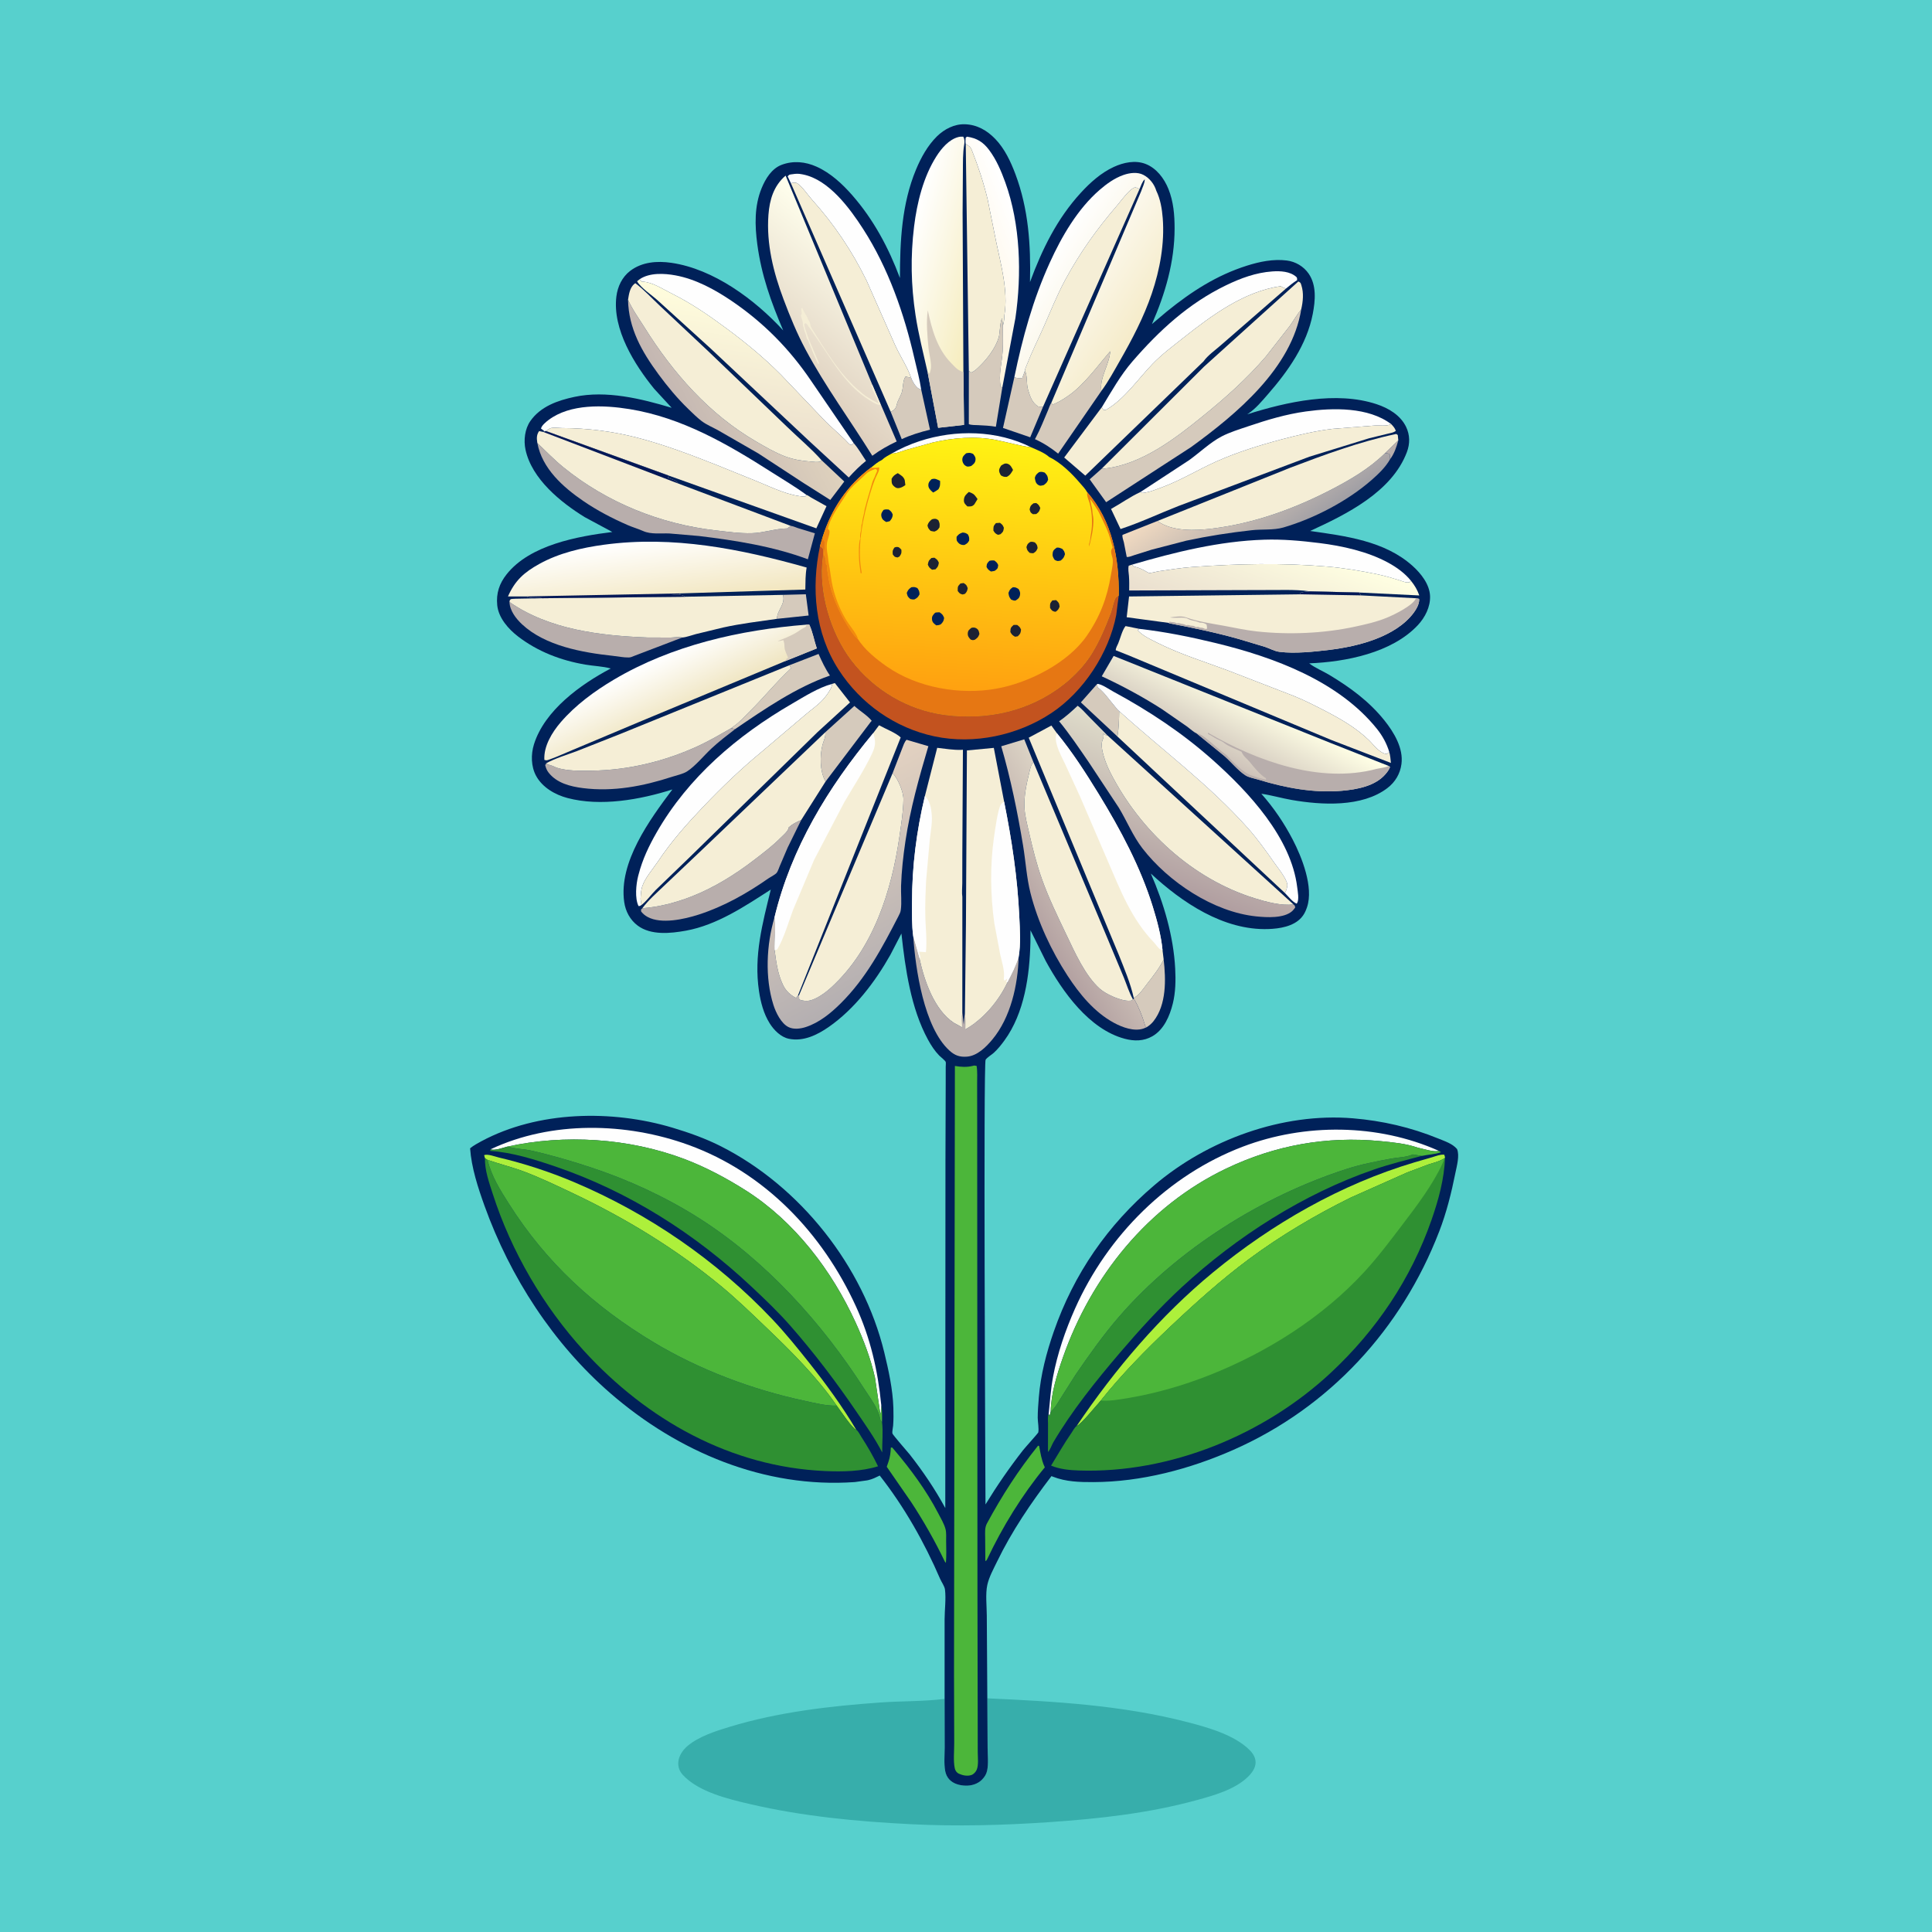 <svg version="1.1" xmlns="http://www.w3.org/2000/svg" style="display: block;" viewBox="0 0 2048 2048" width="1024" height="1024">
<defs>
	<linearGradient id="Gradient1" gradientUnits="userSpaceOnUse" x1="1016.24" y1="285.177" x2="1088.42" y2="256.904">
		<stop class="stop0" offset="0" stop-opacity="1" stop-color="rgb(254,244,222)"/>
		<stop class="stop1" offset="1" stop-opacity="1" stop-color="rgb(255,255,255)"/>
	</linearGradient>
	<linearGradient id="Gradient2" gradientUnits="userSpaceOnUse" x1="1360.86" y1="572.217" x2="1303.32" y2="489.89">
		<stop class="stop0" offset="0" stop-opacity="1" stop-color="rgb(162,160,165)"/>
		<stop class="stop1" offset="1" stop-opacity="1" stop-color="rgb(241,218,193)"/>
	</linearGradient>
	<linearGradient id="Gradient3" gradientUnits="userSpaceOnUse" x1="725.316" y1="451.949" x2="832.019" y2="396.171">
		<stop class="stop0" offset="0" stop-opacity="1" stop-color="rgb(196,183,178)"/>
		<stop class="stop1" offset="1" stop-opacity="1" stop-color="rgb(222,209,189)"/>
	</linearGradient>
	<linearGradient id="Gradient4" gradientUnits="userSpaceOnUse" x1="1091.92" y1="969.28" x2="1169.66" y2="919.342">
		<stop class="stop0" offset="0" stop-opacity="1" stop-color="rgb(180,162,162)"/>
		<stop class="stop1" offset="1" stop-opacity="1" stop-color="rgb(219,210,196)"/>
	</linearGradient>
	<linearGradient id="Gradient5" gradientUnits="userSpaceOnUse" x1="1221.71" y1="931.21" x2="1272" y2="800.722">
		<stop class="stop0" offset="0" stop-opacity="1" stop-color="rgb(177,159,161)"/>
		<stop class="stop1" offset="1" stop-opacity="1" stop-color="rgb(223,220,202)"/>
	</linearGradient>
	<linearGradient id="Gradient6" gradientUnits="userSpaceOnUse" x1="956.511" y1="1031.5" x2="855.016" y2="843.872">
		<stop class="stop0" offset="0" stop-opacity="1" stop-color="rgb(180,175,177)"/>
		<stop class="stop1" offset="1" stop-opacity="1" stop-color="rgb(227,210,193)"/>
	</linearGradient>
	<linearGradient id="Gradient7" gradientUnits="userSpaceOnUse" x1="1329.73" y1="670.417" x2="1365.19" y2="571.915">
		<stop class="stop0" offset="0" stop-opacity="1" stop-color="rgb(234,223,207)"/>
		<stop class="stop1" offset="1" stop-opacity="1" stop-color="rgb(255,255,226)"/>
	</linearGradient>
	<linearGradient id="Gradient8" gradientUnits="userSpaceOnUse" x1="784.081" y1="484.16" x2="809.642" y2="319.504">
		<stop class="stop0" offset="0" stop-opacity="1" stop-color="rgb(233,219,203)"/>
		<stop class="stop1" offset="1" stop-opacity="1" stop-color="rgb(255,253,221)"/>
	</linearGradient>
	<linearGradient id="Gradient9" gradientUnits="userSpaceOnUse" x1="828.673" y1="399.858" x2="933.169" y2="273.991">
		<stop class="stop0" offset="0" stop-opacity="1" stop-color="rgb(221,206,189)"/>
		<stop class="stop1" offset="1" stop-opacity="1" stop-color="rgb(255,255,237)"/>
	</linearGradient>
	<linearGradient id="Gradient10" gradientUnits="userSpaceOnUse" x1="1047.72" y1="284.438" x2="961.662" y2="261.026">
		<stop class="stop0" offset="0" stop-opacity="1" stop-color="rgb(246,237,191)"/>
		<stop class="stop1" offset="1" stop-opacity="1" stop-color="rgb(255,255,255)"/>
	</linearGradient>
	<linearGradient id="Gradient11" gradientUnits="userSpaceOnUse" x1="720.725" y1="752.48" x2="694.875" y2="699.208">
		<stop class="stop0" offset="0" stop-opacity="1" stop-color="rgb(240,230,195)"/>
		<stop class="stop1" offset="1" stop-opacity="1" stop-color="rgb(255,255,255)"/>
	</linearGradient>
	<linearGradient id="Gradient12" gradientUnits="userSpaceOnUse" x1="1295.93" y1="806.717" x2="1329.33" y2="741.261">
		<stop class="stop0" offset="0" stop-opacity="1" stop-color="rgb(205,194,185)"/>
		<stop class="stop1" offset="1" stop-opacity="1" stop-color="rgb(255,255,229)"/>
	</linearGradient>
	<linearGradient id="Gradient13" gradientUnits="userSpaceOnUse" x1="700.392" y1="642.297" x2="691.295" y2="571.771">
		<stop class="stop0" offset="0" stop-opacity="1" stop-color="rgb(242,230,191)"/>
		<stop class="stop1" offset="1" stop-opacity="1" stop-color="rgb(255,255,255)"/>
	</linearGradient>
	<linearGradient id="Gradient14" gradientUnits="userSpaceOnUse" x1="1215.15" y1="340.425" x2="1111.57" y2="272.74">
		<stop class="stop0" offset="0" stop-opacity="1" stop-color="rgb(245,235,200)"/>
		<stop class="stop1" offset="1" stop-opacity="1" stop-color="rgb(255,255,255)"/>
	</linearGradient>
	<linearGradient id="Gradient15" gradientUnits="userSpaceOnUse" x1="1020.27" y1="731.411" x2="1033.58" y2="463.73">
		<stop class="stop0" offset="0" stop-opacity="1" stop-color="rgb(255,161,16)"/>
		<stop class="stop1" offset="1" stop-opacity="1" stop-color="rgb(255,243,19)"/>
	</linearGradient>
</defs>
<path transform="translate(0,0)" fill="rgb(87,208,205)" d="M -0 -0 L 2048 0 L 2048 2048 L -0 2048 L -0 -0 z"/>
<path transform="translate(0,0)" fill="rgb(55,174,171)" d="M 1046.6 1800.3 C 1118.2 1803.57 1189.46 1807.52 1259.15 1825.64 C 1280.72 1831.24 1308.83 1839.19 1324.81 1855.28 C 1328.25 1858.74 1330.97 1863.19 1330.98 1868.2 C 1331 1874.39 1326.71 1879.9 1322.41 1883.97 C 1308.64 1897.03 1286.96 1903.17 1269 1908.1 C 1217.87 1922.13 1165.15 1927.95 1112.38 1931.55 C 1063.6 1934.87 1014.39 1936.2 965.54 1933.73 C 908.269 1930.84 850.777 1925.42 794.847 1912.37 C 771.784 1906.98 740.244 1899.47 723.759 1881.39 C 720.342 1877.65 718.706 1873.23 719.009 1868.15 C 719.407 1861.47 723.741 1855.1 728.73 1850.86 C 740.627 1840.75 758.735 1834.97 773.529 1830.48 C 825.233 1814.78 879.753 1808.5 933.484 1804.69 C 955.765 1803.11 979.274 1803.7 1001.32 1800.89 L 1001.42 1852.36 C 1001.39 1860.32 1000.5 1869.62 1001.97 1877.43 C 1002.58 1880.69 1004.09 1883.97 1006.39 1886.39 C 1010.78 1890.98 1017.27 1892.65 1023.45 1892.86 C 1029.8 1893.08 1036.43 1891.1 1040.95 1886.5 C 1043.72 1883.67 1045.55 1880.85 1046.4 1876.94 C 1047.97 1869.64 1046.93 1860.23 1046.9 1852.67 L 1046.6 1800.3 z"/>
<path transform="translate(0,0)" fill="rgb(0,33,89)" d="M 1001.32 1800.89 L 1001.32 1716.49 C 1001.36 1706.56 1002.94 1694.71 1001.72 1685 C 1001.26 1681.34 998.007 1677.02 996.501 1673.52 C 979.974 1635.11 958.435 1597.1 932.557 1564.15 C 928.634 1566.07 924.813 1568.02 920.515 1568.97 L 919 1569.28 L 906.104 1571.05 C 810.261 1577.84 718.722 1539.08 647.107 1476.97 C 586.289 1424.21 540.793 1353.77 513.638 1278.3 C 506.712 1259.04 499.745 1237.74 498.325 1217.26 C 501.847 1214.33 506.209 1211.96 510.247 1209.79 C 570.387 1177.51 648.603 1176.14 712.992 1195.43 C 730.328 1200.62 747.825 1206.83 764 1215.01 C 848.243 1257.6 915.118 1342.07 937.355 1433.59 C 941.922 1452.39 946.38 1472.77 947.012 1492.11 C 947.219 1498.47 947.231 1504.92 946.756 1511.27 C 946.598 1513.38 945.623 1517.51 945.953 1519.44 C 946.207 1520.93 962.33 1539.23 964.298 1541.73 C 978.363 1559.66 991.185 1578.56 1002.04 1598.6 L 1002.22 1229.68 L 1002.49 1146.75 L 1002.5 1130.92 C 1002.5 1129.77 1002.82 1126.67 1002.5 1125.71 C 1001.99 1124.21 997.046 1120.4 995.576 1118.89 C 990.789 1113.99 986.978 1108.11 983.709 1102.11 C 965.487 1068.68 959.659 1026.95 955.543 989.581 L 943.819 1012.2 C 927.649 1040.92 905.672 1069.78 878.373 1088.71 C 866.166 1097.18 851.453 1104.31 836.211 1101.14 C 827.669 1099.36 820.421 1091.98 815.94 1084.85 C 809.479 1074.59 806.308 1062.38 804.546 1050.5 C 798.961 1012.85 808.267 979.076 817.054 942.995 C 789.539 960.728 759.859 980.651 727.057 986.564 C 710.844 989.487 690.019 991.657 675.982 981.173 C 667.918 975.149 663.114 966.121 661.697 956.249 C 655.624 913.957 688.696 868.933 712.74 836.861 C 678.656 847.704 636.649 855.232 601.5 845.916 C 588.362 842.434 574.972 834.723 568.315 822.5 C 562.864 812.491 562.689 799.705 566.035 789 C 577.29 752.992 615.461 725.436 647.442 708.618 C 639.076 706.301 629.303 706.015 620.656 704.545 C 594.663 700.125 570.293 690.853 549.254 674.757 C 538.925 666.855 528.423 654.976 527.089 641.544 C 525.841 628.971 529.257 618.613 537.063 608.767 C 561.731 577.653 612.168 568.529 649.084 563.929 L 619.875 548.214 C 594.413 532.537 563.678 507.706 557.048 476.616 C 554.936 466.713 556.311 454.694 562.242 446.247 C 573.121 430.754 591.311 424.461 609 420.694 C 642.677 413.522 679.705 422.613 712.017 432.296 L 693.405 412.088 C 672.504 386.412 649.117 349.002 653.387 314.312 C 654.684 303.78 659.438 293.695 667.997 287.16 C 680.518 277.6 696.601 276.403 711.734 278.605 C 756.44 285.109 800.272 317.543 830.213 350.252 C 817.29 320.017 807.149 291.763 802.776 259 C 800.108 239.005 799.552 218.483 807.366 199.446 C 811.463 189.466 818.011 178.691 828.594 174.707 C 840.868 170.086 853.735 171.367 865.566 176.669 C 880.286 183.266 892.755 194.787 903.261 206.761 C 925.919 232.584 942.006 262.653 953.956 294.717 C 954.041 255.687 955.827 216.168 971.048 179.66 C 976.292 167.08 983.368 154.214 993.17 144.576 C 1000.96 136.917 1011.63 131.372 1022.75 131.711 C 1035.72 132.106 1046.31 138.224 1055.1 147.367 C 1065.01 157.686 1071.43 171.373 1076.41 184.649 C 1090.28 221.685 1092.77 259.81 1091.84 299.003 C 1104.67 264.307 1120.48 231.858 1145.72 204.348 C 1155.66 193.507 1167.1 183.244 1180.57 177.005 C 1190.94 172.198 1203.5 169.499 1214.5 173.823 C 1225.99 178.34 1234.11 189.193 1238.6 200.359 C 1243.93 213.637 1245.13 227.858 1245.12 242.029 C 1245.11 277.612 1235.26 311.106 1221.11 343.51 L 1236.97 330.135 C 1262.87 309.121 1289.71 291.764 1321.77 281.626 C 1335.24 277.365 1349.79 274.345 1364 276.13 C 1373.25 277.292 1381.85 282.329 1387.18 290 C 1395.75 302.349 1394.3 318.643 1391.61 332.645 C 1385.36 365.233 1365.33 393.589 1343.91 418.086 C 1337.55 425.361 1331.3 433.022 1323.23 438.451 L 1322.06 439.219 C 1363.78 426.007 1416.37 414.231 1459.31 428.474 C 1471.95 432.664 1484.54 440.101 1490.52 452.527 C 1494.67 461.168 1494.71 470.374 1491.35 479.277 C 1475.42 521.509 1427.16 545.274 1388.78 562.85 C 1426.4 568.26 1467.83 573.329 1497.38 599.867 C 1506.26 607.841 1515.43 619.366 1515.92 631.786 C 1516.37 643.284 1510.62 654.533 1502.91 662.75 C 1475.36 692.15 1426.35 701.671 1387.8 703.183 C 1393.83 707.914 1402.52 711.449 1409.2 715.472 C 1431.27 728.775 1451.31 743.413 1467.54 763.671 C 1477.59 776.217 1487.84 793.132 1485.6 809.912 C 1484.21 820.293 1478.97 829.078 1470.66 835.413 C 1443.73 855.928 1400.95 853.462 1369.41 848.011 C 1358.59 846.142 1347.85 842.934 1337.06 841.396 C 1350.28 856.345 1361.08 872.28 1370.32 889.987 C 1380.04 908.634 1392.65 940.464 1385.52 961.596 L 1385.01 963 C 1383.69 966.734 1382.1 969.82 1379.43 972.801 C 1371 982.179 1356.27 984.461 1344.27 984.841 C 1296.95 986.339 1253.02 956.7 1219.93 925.988 C 1233.65 957.316 1243.98 992.489 1245.75 1026.76 C 1246.39 1038.97 1246.2 1051.87 1243.24 1063.79 C 1239.98 1076.93 1233.87 1091.41 1221.59 1098.46 C 1212.37 1103.76 1202.31 1103.81 1192.25 1101.13 C 1154.44 1091.06 1126.23 1051.11 1108.5 1018.66 L 1092.35 986.123 L 1092.3 998.68 C 1091.45 1033.91 1086.03 1073.8 1064.67 1103.03 C 1061.36 1107.57 1057.66 1112.19 1053.5 1115.99 C 1051.16 1118.12 1046.44 1120.86 1044.79 1123.34 C 1042.38 1126.96 1044.47 1556.06 1044.67 1594.78 C 1056.89 1574.79 1070.02 1555.76 1084.43 1537.3 C 1086.46 1534.7 1100.4 1519.24 1100.56 1518.58 C 1101.5 1514.78 1100.05 1507.12 1100.03 1502.99 C 1100.01 1495.78 1100.63 1488.5 1101.19 1481.32 C 1103.04 1457.62 1109.24 1433.97 1117.03 1411.59 C 1138.41 1350.17 1174.17 1298.53 1223.5 1256.5 C 1280.01 1208.33 1359.46 1179.25 1434.12 1185.45 C 1465.34 1188.04 1495.62 1195.03 1524.61 1206.88 C 1531.36 1209.64 1539.7 1212.31 1544.5 1218.01 C 1547.45 1224.83 1544.24 1236.14 1542.81 1243.23 C 1538.55 1264.46 1533.39 1285.27 1525.58 1305.51 C 1485.74 1408.76 1409.24 1491.93 1307.66 1536.82 C 1261.38 1557.27 1209.88 1570.93 1159.06 1571.09 C 1144.34 1571.14 1130.07 1570.81 1116.19 1565.37 L 1114.61 1564.74 C 1092.87 1593.17 1072.55 1623.11 1056.92 1655.37 C 1053.21 1663.03 1048.44 1671.68 1046.59 1680.05 C 1044.49 1689.6 1046.02 1702.8 1046.04 1712.67 L 1046.6 1800.3 L 1046.9 1852.67 C 1046.93 1860.23 1047.97 1869.64 1046.4 1876.94 C 1045.55 1880.85 1043.72 1883.67 1040.95 1886.5 C 1036.43 1891.1 1029.8 1893.08 1023.45 1892.86 C 1017.27 1892.65 1010.78 1890.98 1006.39 1886.39 C 1004.09 1883.97 1002.58 1880.69 1001.97 1877.43 C 1000.5 1869.62 1001.39 1860.32 1001.42 1852.36 L 1001.32 1800.89 z"/>
<path transform="translate(0,0)" fill="rgb(184,174,172)" d="M 1468.11 480.465 L 1482.25 466.758 C 1480.4 473.793 1477.97 481.013 1473.5 486.87 C 1473.54 484.905 1473.52 483.535 1473.08 481.596 C 1471.12 480.392 1470.35 480.519 1468.11 480.465 z"/>
<path transform="translate(0,0)" fill="rgb(254,254,254)" d="M 945.09 480.817 C 954.579 475.392 964.291 471.096 974.671 467.671 C 1012.73 455.113 1057.03 455.919 1093.16 474.201 C 1080.63 472.61 1068.51 468.894 1056.11 466.451 C 1034.18 462.127 1010.24 464.014 988.581 469.107 L 959.093 477.286 C 954.11 478.814 950.469 480.75 945.09 480.817 z"/>
<path transform="translate(0,0)" fill="rgb(213,202,188)" d="M 830.014 630.587 L 854.229 629.956 L 857.176 652.457 L 823.603 656.008 C 823.669 646.59 832.825 640.687 830.014 630.587 z"/>
<path transform="translate(0,0)" fill="rgb(213,202,188)" d="M 1184.53 780.735 L 1145.77 744.562 L 1163.07 724.99 L 1163.5 728.525 L 1164.29 729.126 C 1170.92 734.317 1175.9 741.961 1181.42 748.31 C 1182.74 749.818 1184.8 752.818 1186.4 753.837 C 1186.23 762.922 1186.05 771.746 1184.53 780.735 z"/>
<path transform="translate(0,0)" fill="rgb(213,202,188)" d="M 1233.53 1017.12 C 1235.96 1038.14 1236.62 1064.95 1222.75 1082.53 C 1220.62 1085.22 1218.27 1087.17 1215.38 1088.96 C 1213.91 1087.31 1214.11 1087.93 1213.57 1086.13 C 1210.66 1076.43 1207.03 1067.43 1202.04 1058.6 L 1201.83 1057.83 C 1207.93 1054.61 1211.44 1048.78 1215.57 1043.45 C 1222.01 1035.12 1228.84 1026.62 1233.53 1017.12 z"/>
<path transform="translate(0,0)" fill="rgb(213,202,188)" d="M 1086.45 393.103 C 1089.24 397.913 1087.89 407.027 1089.74 413 C 1092.02 420.353 1093.77 426.559 1100.5 430.963 L 1105.65 431.202 L 1092.06 463.546 L 1063.21 453.644 L 1075.23 399.892 C 1078.4 401.015 1080.33 401.068 1083.66 400.661 L 1086.45 393.103 z"/>
<path transform="translate(0,0)" fill="rgb(213,202,188)" d="M 944.138 436.442 L 946.609 435.274 C 948.774 434.024 950.057 431.648 950.546 429.257 C 951.583 424.183 954.493 420.613 955.988 415.798 C 957.478 410.997 956.908 402.883 960 399.14 L 965.918 400.598 C 966.927 403.902 970.603 410.047 973.675 411.795 L 974.878 412.288 L 976.537 413.114 L 985.844 455.47 C 975.546 458.019 965.531 461.035 955.895 465.523 L 944.138 436.442 z"/>
<path transform="translate(0,0)" fill="rgb(213,202,188)" d="M 836.923 705.126 L 867.701 693.208 C 871.161 701.077 874.889 709.019 879.78 716.12 C 843.886 728.629 810.484 751.588 779.236 772.916 L 775.096 771.888 L 779 768.975 C 784.588 764.948 789.243 759.493 794.173 754.681 C 809.502 739.719 822.728 722.981 838.44 708.5 L 836.923 705.126 z"/>
<path transform="translate(0,0)" fill="rgb(213,202,188)" d="M 874.821 776.222 L 905.669 748.322 C 911.159 753.483 919.668 758.443 924.056 764.104 L 923.048 765.175 L 875.086 828.525 L 874.513 827.319 C 869.155 817.148 869.009 801.365 871.73 790.224 C 872.981 785.1 875.399 781.596 874.821 776.222 z"/>
<path transform="translate(0,0)" fill="rgb(76,182,58)" d="M 944.352 1534.5 L 945.741 1534.42 L 948.146 1537.18 C 965.217 1557.25 982.359 1580.53 994.419 1603.9 C 997.12 1609.14 1000.9 1615.38 1002.34 1621.09 C 1003.3 1624.93 1002.89 1629.75 1002.94 1633.7 C 1003.04 1641.35 1003.36 1649.14 1002.7 1656.77 L 1001.5 1655.24 C 991.178 1633.65 979.047 1612.37 965.933 1592.36 L 939.98 1554.85 L 941.69 1549.88 C 943.547 1544.56 944.052 1540.07 944.352 1534.5 z"/>
<path transform="translate(0,0)" fill="rgb(76,182,58)" d="M 1100.38 1532.5 L 1101.5 1532.76 C 1102.9 1540.1 1103.96 1547.46 1107.06 1554.32 L 1107.57 1555.43 C 1083.48 1584.61 1062.65 1618.52 1046.47 1652.76 C 1045.52 1654.47 1046.17 1653.77 1044.5 1654.85 L 1044.32 1629.77 C 1044.31 1624.65 1043.69 1619.56 1046.2 1614.91 C 1062.23 1585.31 1079.25 1558.83 1100.38 1532.5 z"/>
<path transform="translate(0,0)" fill="rgb(213,202,188)" d="M 1027 393.093 L 1027.64 393.451 L 1029 394.958 C 1032.71 393.981 1035.42 391.094 1038.13 388.5 C 1046.61 380.373 1055.05 369.265 1058.63 357.952 C 1060 353.631 1060 339.931 1062.38 337.5 L 1063.05 345.422 C 1063.11 354.314 1063.41 363.367 1062.86 372.24 C 1062.12 384.155 1058.31 397.8 1060.76 409.654 L 1062.47 410.939 L 1055.67 452.369 C 1049.39 451.229 1043.1 451.002 1036.74 450.681 C 1033.6 450.522 1029.89 450.751 1026.98 449.613 L 1027 393.093 z"/>
<path transform="translate(0,0)" fill="rgb(213,202,188)" d="M 1114.32 427.3 L 1116 428.843 C 1121.15 426.701 1126.2 423.858 1130.81 420.706 L 1132 419.879 C 1149.08 408.261 1163.37 388.041 1176.86 372.384 C 1176.16 385.83 1165.6 400.416 1167.43 413.395 L 1167.57 414.328 L 1121.69 480.866 C 1113.7 474.535 1106.39 469.745 1097.09 465.534 L 1097.86 464.116 C 1102.88 454.809 1106.63 444.886 1110.82 435.194 C 1111.33 434.02 1113.5 427.899 1114.32 427.3 z"/>
<path transform="translate(0,0)" fill="rgb(184,174,172)" d="M 540.082 638.153 C 582.26 667.478 636.216 673.835 686.283 675.771 L 710.959 675.847 C 715.249 675.733 719.064 674.786 723.31 675.792 L 672.136 695.327 C 670.191 696.128 668.664 696.92 666.5 696.958 C 660.965 697.054 655.021 695.796 649.5 695.201 C 617.402 691.739 578.008 684.71 553.476 661.877 C 546.984 655.833 540.369 647.296 540.082 638.153 z"/>
<path transform="translate(0,0)" fill="rgb(184,174,172)" d="M 775.096 771.888 L 779.236 772.916 C 770.639 779.536 762.024 786.108 754.082 793.517 C 746.235 800.837 737.201 812.015 728.366 817.718 C 724.184 820.418 717.161 821.882 712.276 823.474 C 681.725 833.43 650.095 839.502 617.914 835.421 C 604.612 833.734 590.254 830.133 581.588 819.076 C 579.577 816.51 578.71 814.192 577.928 811.063 L 579.155 809.014 C 580.524 810.749 584.052 811.019 586.14 812.042 L 590 813.747 C 601.389 817.381 614.861 817.095 626.725 816.943 C 666.378 816.434 704.993 807.025 740.895 790.389 C 752.693 784.922 763.779 778.257 775.096 771.888 z"/>
<path transform="translate(0,0)" fill="rgb(184,174,172)" d="M 968.051 992.401 L 974.655 1015.89 C 979.691 1039.46 990.302 1070.39 1011.06 1084.19 L 1019.9 1089.05 C 1019.88 1083.78 1019.42 1078.1 1020.1 1072.88 L 1021.6 1086 C 1021.94 1081.94 1022.07 1077.75 1022.85 1073.75 C 1023.61 1079.33 1023.19 1085.59 1023.23 1091.23 C 1042.29 1080.53 1058.85 1060.93 1068.02 1041.19 C 1072.47 1032.59 1077.09 1023.71 1079.81 1014.39 C 1079.01 1044.22 1071.38 1078.52 1051.92 1101.94 C 1045.23 1110 1035.89 1119.25 1024.97 1120.1 C 1017.25 1120.7 1012.05 1118.78 1006.32 1113.55 C 979.42 1088.97 970.421 1027.01 968.051 992.401 z"/>
<path transform="translate(0,0)" fill="rgb(184,174,172)" d="M 680.935 962.752 C 698.585 961.478 716.238 956.828 732.708 950.438 C 757.169 940.946 779.715 926.725 800.437 910.788 C 809.521 903.801 818.848 896.714 826.962 888.597 C 829.728 885.831 834.561 881.916 835.857 878.215 L 836.109 877 C 840.107 873.406 844.471 871.314 849.364 869.166 L 834.929 898.506 L 826.606 918.008 C 825.759 919.907 824.593 923.671 823.353 925.203 C 821.726 927.211 816.617 929.693 814.341 931.283 C 791.503 947.237 766.989 961.053 740.371 969.593 C 725.363 974.408 700.99 979.892 686.523 972.028 C 683.65 970.466 681.694 968.787 679.646 966.271 L 679.5 964.179 L 680.935 962.752 z"/>
<path transform="translate(0,0)" fill="url(#Gradient1)" d="M 1023.74 152.714 L 1023.57 151.886 C 1023.31 149.936 1023.54 147.953 1023.68 146 L 1025 144.87 C 1035.45 146.422 1042.11 150.472 1048.46 158.922 C 1056.19 169.219 1061.32 181.343 1065.67 193.379 C 1081.72 237.843 1083.19 290.583 1076.39 337.139 L 1062.47 410.939 L 1060.76 409.654 C 1058.31 397.8 1062.12 384.155 1062.86 372.24 C 1063.41 363.367 1063.11 354.314 1063.05 345.422 C 1063.98 342.349 1064.53 339.077 1064.64 335.866 C 1064.71 333.841 1064.56 335.06 1064.84 333.251 C 1068.69 307.865 1061.06 280.75 1055.92 256.014 L 1046.89 211.156 C 1042.56 193.233 1036.84 176.138 1030.11 159 C 1028.75 155.538 1026.86 154.498 1023.74 152.714 z"/>
<path transform="translate(0,0)" fill="url(#Gradient2)" d="M 1468.11 480.465 C 1470.35 480.519 1471.12 480.392 1473.08 481.596 C 1473.52 483.535 1473.54 484.905 1473.5 486.87 C 1468.86 495.144 1461.39 502.276 1454.32 508.498 C 1428.79 530.964 1393.02 549.702 1360.28 559.205 C 1350.15 562.146 1337.65 560.858 1327.04 562.035 C 1303.53 564.642 1280.68 568.187 1257.55 573.135 L 1220.86 582.664 L 1202.76 588.35 C 1200.14 589.181 1197.13 590.641 1194.38 590.427 L 1191.35 574.956 C 1190.78 572.606 1189.44 569.378 1189.89 567.011 L 1226.89 552.301 C 1242.57 563.672 1267.26 562.563 1285.61 560.251 C 1329.22 554.755 1371.11 539.656 1409.98 519.599 C 1430.94 508.785 1451.13 497.053 1468.11 480.465 z"/>
<path transform="translate(0,0)" fill="rgb(254,254,254)" d="M 1167.97 431.722 C 1178.01 415.258 1187.66 397.899 1200.3 383.281 C 1228.84 350.288 1260 321.603 1299.58 302.453 C 1315.15 294.919 1331.34 288.928 1348.74 287.717 C 1357.27 287.123 1367.49 287.6 1374.17 293.566 C 1375.26 294.54 1374.89 295.631 1374.98 297.032 C 1370.76 299.613 1367.06 302.724 1363.25 305.852 L 1361.85 305.45 C 1360.18 304.922 1358.97 304.273 1357.5 303.367 C 1318.42 308.959 1283.88 334.786 1253.68 358.675 C 1242.84 367.242 1231.57 375.669 1221.94 385.612 C 1206.79 401.255 1191.85 423.244 1172.9 434.168 C 1171.55 434.944 1170.98 434.528 1169.49 434.306 L 1167.97 431.722 z"/>
<path transform="translate(0,0)" fill="url(#Gradient3)" d="M 665.752 317.758 C 670.529 328.44 677.052 337.253 683.209 347.107 C 713.355 395.35 751.69 439.025 801.356 467.93 C 811.323 473.731 821.337 479.648 832.139 483.773 C 841.19 487.229 850.409 488.588 860.027 489.357 C 863.179 489.609 866.503 490.206 869.565 489.237 L 870.846 487.787 L 894.959 510.441 L 880.127 529.97 L 851.92 512.095 L 803.899 480.681 L 761.569 456.325 C 755.743 453.05 748.778 450.244 743.52 446.166 C 738.637 442.379 734.029 437.803 729.583 433.5 C 717.984 422.273 707.636 409.811 698.077 396.821 C 680.426 372.836 666.316 348.212 665.752 317.758 z"/>
<path transform="translate(0,0)" fill="rgb(173,240,59)" d="M 514.145 1227.87 L 513.167 1224.5 C 516.964 1222.96 524.737 1226.04 528.723 1226.99 C 555.858 1233.4 582.468 1242.09 608.159 1252.94 C 687.421 1286.43 759.517 1336 818.712 1398.5 C 832.476 1413.03 845.22 1428.78 857.663 1444.46 C 875.541 1466.98 892.903 1490.85 907.65 1515.57 C 903.661 1514.69 890.277 1494.47 886.946 1490.04 C 866.19 1459.88 839.623 1433.35 813.246 1408.13 C 797.172 1392.75 781.226 1377.22 764.053 1363.06 C 716.494 1323.86 663.446 1291.52 607.844 1265.14 C 591.086 1257.19 574.364 1249.17 557.039 1242.5 C 543.86 1237.42 530.088 1234.07 516.737 1229.5 L 514.145 1227.87 z"/>
<path transform="translate(0,0)" fill="rgb(184,174,172)" d="M 569.653 469.666 C 578.743 478.247 587.327 487.275 597.095 495.213 C 643.221 532.698 699.899 555.541 758.667 562.224 C 771.558 563.689 783.982 565.542 797.02 565.198 C 809.507 564.868 822.026 560.276 834.5 560.147 L 838.224 557.451 C 840.033 557.423 843.829 559.174 845.69 559.769 L 863.795 565.3 L 856.372 592.863 C 819.954 579.208 779.432 572.825 740.929 568.181 L 709.687 565.511 C 700.766 565.098 690.166 566.673 681.897 562.983 C 676.453 560.554 670.671 558.936 665.184 556.532 C 648.885 549.392 633.129 541.238 618.436 531.169 C 596.74 516.299 574.645 496.658 569.653 469.666 z"/>
<path transform="translate(0,0)" fill="rgb(254,254,254)" d="M 1208.94 521.561 L 1260.35 487.908 C 1271.49 479.962 1282.8 469.021 1294.84 462.712 C 1303.61 458.12 1314.01 454.988 1323.38 451.812 C 1343.26 445.069 1363.4 439.051 1384.26 436.167 C 1412.96 432.197 1450.56 431.3 1474.81 449.642 C 1469.1 452.197 1462.65 450.594 1456.53 451.155 L 1411.96 454.66 C 1393.92 456.92 1376.4 461.01 1358.86 465.67 C 1335.6 471.845 1311.49 479.323 1289.48 489.124 C 1269.83 497.874 1251.59 509.27 1231.3 516.711 C 1225.9 518.693 1219.67 521.248 1214.01 522.193 C 1212.32 522.474 1212.15 522.46 1210.63 522.579 L 1208.94 521.561 z"/>
<path transform="translate(0,0)" fill="rgb(173,240,59)" d="M 1141.32 1511.59 C 1181.8 1451.55 1229.91 1394.85 1285.89 1348.74 C 1348.6 1297.09 1421.38 1255.38 1499.44 1232.14 L 1518.39 1226.64 C 1522.51 1225.4 1526.65 1223.6 1531 1224.02 L 1531.81 1226.88 L 1531.37 1227.7 L 1530.49 1228.26 C 1525.28 1231.47 1519.63 1232.59 1513.9 1234.5 L 1491.65 1242.9 L 1432 1269.43 C 1394.84 1287.74 1357.72 1309.67 1324.44 1334.35 C 1294.8 1356.33 1266.97 1381.35 1240.19 1406.69 C 1214.71 1430.8 1188.76 1457.11 1166.93 1484.63 C 1162.32 1489.56 1146.11 1509.91 1141.32 1511.59 z"/>
<path transform="translate(0,0)" fill="rgb(254,254,254)" d="M 838.35 194.147 L 834.972 187 C 836.631 184.694 837.426 185.089 839.986 184.673 C 843.619 184.082 846.358 183.978 850 184.712 L 851.51 185.003 C 878.799 190.637 900.906 220.93 915.06 242.891 C 941.615 284.091 958.466 332.537 969.334 380.014 C 971.829 390.915 974.943 402.07 976.537 413.114 L 974.878 412.288 L 973.675 411.795 C 970.603 410.047 966.927 403.902 965.918 400.598 C 961.515 388.236 954.182 377.679 948.803 365.769 L 918.591 297.433 C 903.128 265.996 884.191 237.658 860.78 211.695 C 856.275 206.699 850.87 198.335 845.552 194.609 C 843.206 192.966 841.017 193.831 838.35 194.147 z"/>
<path transform="translate(0,0)" fill="rgb(213,202,188)" d="M 1167.89 496.769 L 1170.9 496.684 C 1209.94 492.433 1245.5 465.091 1275 441.153 C 1299.19 421.517 1321.37 401.841 1341.72 378.132 L 1367.01 345.803 C 1371.26 339.875 1374.83 333.609 1379.35 327.878 C 1369.49 390.096 1310.83 438.892 1262.69 473.864 L 1172.56 532.35 L 1155.11 508.111 L 1167.89 496.769 z"/>
<path transform="translate(0,0)" fill="rgb(254,254,254)" d="M 678.056 296 C 688.53 288.895 704.135 289.707 716.046 291.908 C 737.458 295.866 757.693 306.874 775.544 318.979 C 809.26 341.843 836.779 369.717 859.594 403.378 L 904.95 469.717 C 904.133 470.38 902.732 472.011 901.5 471.544 C 900.239 471.066 896.931 467.157 895.773 466.068 L 875.627 447.32 L 827.807 397.216 C 809.76 379.073 790.535 363.267 770 348.062 C 750.861 333.891 732.738 321.461 711.366 310.796 C 702.121 306.182 691.902 299.326 681.513 298.582 L 680.093 298.5 L 678.056 296 z"/>
<path transform="translate(0,0)" fill="rgb(254,254,254)" d="M 1111.6 1499.2 C 1113.01 1485.9 1113.79 1472.87 1116.24 1459.65 C 1120.82 1434.95 1129.4 1410.01 1139.61 1387.1 C 1174.06 1309.79 1238.05 1245.68 1317.5 1215.48 C 1383.21 1190.5 1460.64 1191.05 1525.09 1219.89 C 1520.53 1221.76 1508.12 1217.61 1502.72 1216.53 C 1490.65 1212.26 1476.01 1210.85 1463.28 1209.63 C 1406.16 1204.16 1351.67 1213.95 1299.85 1238.7 C 1216.85 1278.33 1156.83 1353.09 1126.7 1439.07 C 1120.5 1456.75 1114.08 1477.49 1113.79 1496.36 L 1112.59 1501 L 1111.75 1499.38 L 1111.6 1499.2 z"/>
<path transform="translate(0,0)" fill="rgb(245,238,214)" d="M 1186.4 753.837 C 1232.02 795.168 1281.89 831.794 1322.91 877.991 C 1333.16 889.533 1341.88 901.834 1350.72 914.448 C 1354.65 920.069 1363.27 930.498 1364.58 937.202 C 1365.03 939.514 1363.35 944.694 1362.11 946.681 L 1184.53 780.735 C 1186.05 771.746 1186.23 762.922 1186.4 753.837 z"/>
<path transform="translate(0,0)" fill="rgb(254,254,254)" d="M 1200.01 598.549 C 1245.76 585.221 1292.31 573.609 1340.19 572.093 C 1359.74 571.474 1379.1 573.23 1398.49 575.645 C 1423 578.699 1449.56 584.555 1471.44 596.409 C 1480.52 601.332 1489.28 607.651 1495.78 615.762 L 1494.17 617.213 C 1490.45 618.064 1486.43 616.02 1482.87 614.922 C 1475.54 612.668 1468.23 610.484 1460.73 608.895 C 1443.34 605.211 1424.5 602.085 1406.79 600.575 C 1359.01 596.503 1311.62 597.585 1263.86 601.042 C 1252.07 601.896 1240.33 603.813 1228.62 605.487 C 1225.96 605.867 1220.45 607.585 1218 607.319 C 1217.03 607.214 1214.33 605.361 1213.36 604.86 C 1209.88 603.046 1206.84 601.561 1202.96 600.806 C 1201.42 600.506 1201.07 599.668 1200.01 598.549 z"/>
<path transform="translate(0,0)" fill="rgb(254,254,254)" d="M 520.083 1218.28 C 584.609 1187.89 663.811 1189.67 730.02 1213.73 C 810.864 1243.11 871.721 1307.27 907.153 1384.42 C 922.67 1418.21 930.538 1452.62 934.18 1489.45 C 934.07 1492.45 934.363 1496.2 933.173 1498.92 L 927.522 1460.45 C 923.008 1440.32 915.564 1420.72 907.024 1402 C 881.837 1346.78 842.229 1294.66 790.487 1261.84 C 770.014 1248.86 747.889 1237.07 725.173 1228.5 C 666.531 1206.38 598.476 1202.1 537.539 1215.52 C 533.329 1216.62 524.113 1220.07 520.083 1218.28 z"/>
<path transform="translate(0,0)" fill="rgb(254,254,254)" d="M 1207.65 666.599 C 1235.41 669.781 1261.85 675.129 1289 681.736 C 1350.27 696.645 1418.97 721.896 1459.71 772.753 C 1465.56 780.062 1470.01 788.259 1472.71 797.233 L 1470 799.299 C 1462.42 798.648 1456.15 789.407 1450.75 784.261 C 1437.57 771.714 1422.47 762.885 1406.45 754.476 C 1394.87 748.404 1382.99 742.371 1370.87 737.5 L 1301.58 710.695 C 1276.59 701.33 1250.87 693.472 1226.98 681.446 C 1219.63 677.744 1211.46 674.172 1205.88 668 L 1207.65 666.599 z"/>
<path transform="translate(0,0)" fill="rgb(254,254,254)" d="M 679.04 960.044 C 678.023 960.512 678.719 960.256 676.857 960.469 C 672.791 952.161 674.248 937.488 676.445 928.789 L 676.92 927 C 681.034 911.068 687.818 896.803 695.98 882.544 C 729.619 823.78 781.612 779.629 839.493 746.03 C 852.689 738.37 867.306 728.981 882.042 724.958 C 882.251 729.48 875.359 738.344 872.198 741.815 C 866.823 747.719 859.745 752.455 853.681 757.672 L 807.838 796.568 C 785.816 814.663 765.477 834.178 745.836 854.789 C 728.197 873.297 711.692 891.811 697.493 913.161 C 692.067 921.319 683.633 930.657 680.686 939.981 C 679.471 943.825 679.296 948.288 679.025 952.296 C 678.937 953.604 679.011 953.215 679.277 954.619 C 679.611 956.383 679.257 957.442 679.056 959.166 L 679.04 960.044 z"/>
<path transform="translate(0,0)" fill="url(#Gradient4)" d="M 1215.38 1088.96 L 1212.1 1090.32 C 1202.2 1093.69 1189.65 1089 1180.94 1084.3 C 1160.1 1073.07 1144.27 1053.67 1131.57 1034.16 C 1114.4 1007.79 1100.08 977.193 1092.34 946.608 C 1088.23 930.35 1087.27 913.073 1084.53 896.52 C 1078.67 861.117 1071.42 825.525 1061.36 791.075 L 1085.76 783.725 L 1095.47 807.91 C 1092.48 811.187 1091.98 815.325 1090.96 819.5 C 1088.04 831.391 1085.43 843.603 1085.97 855.915 C 1086.36 864.878 1089.04 874.617 1091.03 883.392 C 1094.73 899.68 1098.88 916.172 1104.5 931.913 C 1111.74 952.195 1121.27 971.752 1130.56 991.154 C 1139.51 1009.85 1150.18 1034.01 1165.75 1048.03 C 1172.21 1053.86 1188.75 1061.5 1197.69 1060.82 C 1199.44 1060.69 1199.79 1060.7 1200.96 1059.34 L 1202.04 1058.6 C 1207.03 1067.43 1210.66 1076.43 1213.57 1086.13 C 1214.11 1087.93 1213.91 1087.31 1215.38 1088.96 z"/>
<path transform="translate(0,0)" fill="rgb(254,254,254)" d="M 1163.07 724.99 C 1167.27 724.758 1176.01 730.87 1180.05 733.054 C 1217.96 753.559 1253.29 776.922 1285.58 805.659 C 1323.61 839.512 1368.73 888.019 1375.09 940.5 C 1375.64 945.031 1377.28 953.287 1375.04 957.213 L 1374.5 957.904 C 1370.53 956.529 1365.21 949.801 1362.11 946.681 C 1363.35 944.694 1365.03 939.514 1364.58 937.202 C 1363.27 930.498 1354.65 920.069 1350.72 914.448 C 1341.88 901.834 1333.16 889.533 1322.91 877.991 C 1281.89 831.794 1232.02 795.168 1186.4 753.837 C 1184.8 752.818 1182.74 749.818 1181.42 748.31 C 1175.9 741.961 1170.92 734.317 1164.29 729.126 L 1163.5 728.525 L 1163.07 724.99 z"/>
<path transform="translate(0,0)" fill="rgb(254,254,254)" d="M 577.388 457.239 L 573.5 454.328 C 574.004 451.141 578.832 447.209 581.453 445.232 C 604.583 427.783 640.151 429.286 667.27 433.666 C 722.839 442.641 771.285 470.769 817.969 500.574 C 830.253 508.416 843.198 516.025 854.919 524.659 L 853.467 526.483 C 836.342 525.742 819.152 517.081 803.507 510.657 L 759.143 492.697 C 732.169 482.008 703.803 471.29 675.722 464.014 C 649.719 457.277 622.75 453.838 595.89 453.764 C 592.602 453.755 587.075 453.013 584 453.777 C 582.525 454.144 580.093 456.077 578.69 456.903 L 577.388 457.239 z"/>
<path transform="translate(0,0)" fill="url(#Gradient5)" d="M 1371.09 958.681 C 1372.99 960.504 1372.35 959.403 1372.97 962 C 1372.02 963.301 1371.03 964.689 1369.83 965.768 C 1361.01 973.692 1342.64 972.55 1331.75 971.433 C 1286.2 966.758 1238.51 934.829 1211.05 899.317 C 1201.01 886.333 1194.48 870.241 1185.98 856.175 L 1153.8 807.486 C 1143.81 792.946 1133.92 778.208 1122.71 764.574 C 1129.79 759.745 1136.12 753.996 1142.37 748.139 C 1146.48 751.01 1150.05 755.37 1153.61 758.954 L 1173.94 779.532 C 1171.61 779.196 1171.27 779.162 1169.49 777.649 L 1169.76 779.508 C 1170.04 781.802 1169.39 782.687 1168.61 784.79 C 1165.49 793.156 1173.11 811.372 1177.02 819.02 C 1208.3 880.208 1263.65 931.503 1329.92 952.175 C 1341.97 955.932 1358.51 960.425 1371.09 958.681 z"/>
<path transform="translate(0,0)" fill="rgb(245,238,214)" d="M 1023.74 152.714 C 1026.86 154.498 1028.75 155.538 1030.11 159 C 1036.84 176.138 1042.56 193.233 1046.89 211.156 L 1055.92 256.014 C 1061.06 280.75 1068.69 307.865 1064.84 333.251 C 1064.56 335.06 1064.71 333.841 1064.64 335.866 C 1064.53 339.077 1063.98 342.349 1063.05 345.422 L 1062.38 337.5 C 1060 339.931 1060 353.631 1058.63 357.952 C 1055.05 369.265 1046.61 380.373 1038.13 388.5 C 1035.42 391.094 1032.71 393.981 1029 394.958 L 1027.64 393.451 L 1027 393.093 L 1023.74 152.714 z"/>
<path transform="translate(0,0)" fill="rgb(245,238,214)" d="M 1086.45 393.103 C 1086.26 391.669 1087.76 388.577 1088.29 387.205 C 1093.59 373.434 1100.38 360.006 1106.37 346.502 C 1113.74 329.867 1120.34 313.053 1129 297 C 1144.64 267.99 1162.66 242.825 1184.11 217.888 C 1188.31 213.011 1196.69 201.099 1202.39 198.928 C 1204.39 198.167 1206.03 199.65 1207.88 200.557 L 1105.65 431.202 L 1100.5 430.963 C 1093.77 426.559 1092.02 420.353 1089.74 413 C 1087.89 407.027 1089.24 397.913 1086.45 393.103 z"/>
<path transform="translate(0,0)" fill="rgb(245,238,214)" d="M 838.35 194.147 C 841.017 193.831 843.206 192.966 845.552 194.609 C 850.87 198.335 856.275 206.699 860.78 211.695 C 884.191 237.658 903.128 265.996 918.591 297.433 L 948.803 365.769 C 954.182 377.679 961.515 388.236 965.918 400.598 L 960 399.14 C 956.908 402.883 957.478 410.997 955.988 415.798 C 954.493 420.613 951.583 424.183 950.546 429.257 C 950.057 431.648 948.774 434.024 946.609 435.274 L 944.138 436.442 L 838.35 194.147 z"/>
<path transform="translate(0,0)" fill="url(#Gradient6)" d="M 946.217 819.549 L 956.263 793.6 C 957.525 790.533 958.612 786.554 960.997 784.185 L 984.107 790.991 C 974.225 824.243 964.907 857.46 959.779 891.827 C 957.479 907.246 955.678 923.431 955.166 939 C 954.894 947.262 955.986 956.368 954.894 964.5 C 954.553 967.044 953.652 968.751 952.5 970.988 C 935.287 1004.43 918.034 1037.05 890.996 1063.8 C 880.542 1074.15 868.43 1084.03 854.27 1088.69 C 848.678 1090.52 841.502 1091.49 836.008 1088.84 C 828.066 1085.01 822.439 1073.35 819.892 1065.34 C 810.737 1036.57 812.428 1001.32 820.978 972.581 C 822.634 983.763 820.803 995.79 821.127 1007.25 C 822.719 1019.39 824.366 1032.11 829.66 1043.28 L 830.168 1044.37 C 833.07 1050.38 838.037 1055.01 844 1057.9 L 844.547 1056.94 C 845.295 1055.66 844.937 1056.13 845.873 1055.18 L 846.967 1055.16 L 847.193 1059.5 C 849.679 1060.46 851.954 1060.89 854.607 1060.98 C 863.399 1061.27 875.251 1052.13 881.381 1046.5 C 925.808 1005.69 945.049 944.712 953.458 886.747 C 955.323 873.889 957.476 860.511 957.672 847.5 C 957.795 839.324 951.807 825.186 946.217 819.549 z"/>
<path transform="translate(0,0)" fill="url(#Gradient7)" d="M 1200.01 598.549 C 1201.07 599.668 1201.42 600.506 1202.96 600.806 C 1206.84 601.561 1209.88 603.046 1213.36 604.86 C 1214.33 605.361 1217.03 607.214 1218 607.319 C 1220.45 607.585 1225.96 605.867 1228.62 605.487 C 1240.33 603.813 1252.07 601.896 1263.86 601.042 C 1311.62 597.585 1359.01 596.503 1406.79 600.575 C 1424.5 602.085 1443.34 605.211 1460.73 608.895 C 1468.23 610.484 1475.54 612.668 1482.87 614.922 C 1486.43 616.02 1490.45 618.064 1494.17 617.213 L 1495.78 615.762 C 1499.71 620.758 1502.42 625.165 1504.51 631.199 L 1440.73 628.088 L 1388.32 626.83 C 1372.22 624.502 1353.79 625.722 1337.47 625.461 L 1196.97 625.932 C 1197.04 620.823 1197.12 615.716 1196.74 610.618 C 1196.48 607.141 1195.58 603.045 1196.5 599.655 L 1200.01 598.549 z"/>
<path transform="translate(0,0)" fill="rgb(245,238,214)" d="M 1196.13 694.606 L 1182.76 689.323 C 1182.58 687.135 1184.49 684.064 1185.35 682.03 C 1187.64 676.621 1189.52 668.08 1193.12 663.665 L 1207.65 666.599 L 1205.88 668 C 1211.46 674.172 1219.63 677.744 1226.98 681.446 C 1250.87 693.472 1276.59 701.33 1301.58 710.695 L 1370.87 737.5 C 1382.99 742.371 1394.87 748.404 1406.45 754.476 C 1422.47 762.885 1437.57 771.714 1450.75 784.261 C 1456.15 789.407 1462.42 798.648 1470 799.299 L 1472.71 797.233 C 1473.77 800.999 1474.03 804.885 1474.44 808.763 L 1411.08 784.353 L 1196.13 694.606 z"/>
<path transform="translate(0,0)" fill="rgb(245,238,214)" d="M 882.042 724.958 L 885 724.085 L 901.051 744.591 L 866.635 776.078 L 730.673 909.063 L 694.989 943.546 C 690.215 948.347 684.396 956.419 679.04 960.044 L 679.056 959.166 C 679.257 957.442 679.611 956.383 679.277 954.619 C 679.011 953.215 678.937 953.604 679.025 952.296 C 679.296 948.288 679.471 943.825 680.686 939.981 C 683.633 930.657 692.067 921.319 697.493 913.161 C 711.692 891.811 728.197 873.297 745.836 854.789 C 765.477 834.178 785.816 814.663 807.838 796.568 L 853.681 757.672 C 859.745 752.455 866.823 747.719 872.198 741.815 C 875.359 738.344 882.251 729.48 882.042 724.958 z"/>
<path transform="translate(0,0)" fill="rgb(245,238,214)" d="M 578.69 456.903 C 580.093 456.077 582.525 454.144 584 453.777 C 587.075 453.013 592.602 453.755 595.89 453.764 C 622.75 453.838 649.719 457.277 675.722 464.014 C 703.803 471.29 732.169 482.008 759.143 492.697 L 803.507 510.657 C 819.152 517.081 836.342 525.742 853.467 526.483 L 854.919 524.659 C 855.901 524.693 858.824 526.876 859.942 527.522 L 876.133 536.582 L 865.333 560.066 L 709.022 504.215 L 578.69 456.903 z"/>
<path transform="translate(0,0)" fill="rgb(245,238,214)" d="M 1474.81 449.642 C 1476.94 451.946 1478.59 453.683 1479.64 456.727 C 1477.11 458.719 1473.61 459.134 1470.53 459.888 L 1451.35 464.574 L 1388 484.139 L 1248.86 536.531 C 1228.62 544.491 1208.45 554.041 1187.81 560.793 L 1177.74 539.507 C 1188.05 533.839 1198.32 526.386 1208.94 521.561 L 1210.63 522.579 C 1212.15 522.46 1212.32 522.474 1214.01 522.193 C 1219.67 521.248 1225.9 518.693 1231.3 516.711 C 1251.59 509.27 1269.83 497.874 1289.48 489.124 C 1311.49 479.323 1335.6 471.845 1358.86 465.67 C 1376.4 461.01 1393.92 456.92 1411.96 454.66 L 1456.53 451.155 C 1462.65 450.594 1469.1 452.197 1474.81 449.642 z"/>
<path transform="translate(0,0)" fill="url(#Gradient8)" d="M 904.95 469.717 C 909.836 475.296 913.824 482.391 917.997 488.561 C 911.25 493.97 905.49 499.736 899.708 506.159 L 856.987 466.742 L 752.757 368.912 L 696.952 318.233 C 690.972 312.842 679.115 305.016 675.345 298.157 L 678.056 296 L 680.093 298.5 L 681.513 298.582 C 691.902 299.326 702.121 306.182 711.366 310.796 C 732.738 321.461 750.861 333.891 770 348.062 C 790.535 363.267 809.76 379.073 827.807 397.216 L 875.627 447.32 L 895.773 466.068 C 896.931 467.157 900.239 471.066 901.5 471.544 C 902.732 472.011 904.133 470.38 904.95 469.717 z"/>
<path transform="translate(0,0)" fill="rgb(195,83,31)" d="M 1185.89 631.306 L 1183.26 651.97 C 1175.52 692.202 1148.57 733.296 1114.49 755.889 C 1079.02 779.41 1032.6 789.476 990.613 780.581 C 948.725 771.709 912.138 745.809 888.984 709.942 C 863.782 670.904 859.806 623.65 869.166 579.099 L 870.139 579.735 C 871.669 580.793 871.119 580.38 872.51 582 C 872.652 585.019 872.677 587.807 872.266 590.807 C 867.311 626.965 880.663 671.448 902.5 700.101 C 926.303 731.335 962.424 752.829 1001.5 757.918 C 1046.6 763.791 1091.76 753.903 1127.76 725.48 C 1138.97 716.628 1149.76 705.313 1157.29 693.145 C 1165.65 679.636 1171.92 664.514 1177.59 649.703 C 1179.11 645.729 1180.64 636.76 1182.79 633.733 C 1183.55 632.664 1184.86 632.115 1185.89 631.306 z"/>
<path transform="translate(0,0)" fill="rgb(245,238,214)" d="M 1226.89 552.301 L 1367.45 495.912 C 1403.45 482.194 1441.07 468.29 1478.81 460.289 C 1480.66 459.897 1479.68 459.83 1481.72 461.158 L 1482.25 466.758 L 1468.11 480.465 C 1451.13 497.053 1430.94 508.785 1409.98 519.599 C 1371.11 539.656 1329.22 554.755 1285.61 560.251 C 1267.26 562.563 1242.57 563.672 1226.89 552.301 z"/>
<path transform="translate(0,0)" fill="rgb(245,238,214)" d="M 579.155 809.014 C 588.744 803.744 601.143 800.094 611.489 796.199 L 656.926 778.266 L 836.923 705.126 L 838.44 708.5 C 822.728 722.981 809.502 739.719 794.173 754.681 C 789.243 759.493 784.588 764.948 779 768.975 L 775.096 771.888 C 763.779 778.257 752.693 784.922 740.895 790.389 C 704.993 807.025 666.378 816.434 626.725 816.943 C 614.861 817.095 601.389 817.381 590 813.747 L 586.14 812.042 C 584.052 811.019 580.524 810.749 579.155 809.014 z"/>
<path transform="translate(0,0)" fill="rgb(245,238,214)" d="M 1167.97 431.722 L 1169.49 434.306 C 1170.98 434.528 1171.55 434.944 1172.9 434.168 C 1191.85 423.244 1206.79 401.255 1221.94 385.612 C 1231.57 375.669 1242.84 367.242 1253.68 358.675 C 1283.88 334.786 1318.42 308.959 1357.5 303.367 C 1358.97 304.273 1360.18 304.922 1361.85 305.45 L 1363.25 305.852 L 1294.6 365.562 C 1288.85 370.698 1280.12 376.767 1275.83 383.037 L 1150.44 504.199 L 1128.08 484.99 L 1167.92 431.717 L 1167.97 431.722 z"/>
<path transform="translate(0,0)" fill="rgb(245,238,214)" d="M 1200.96 1059.34 C 1199.79 1060.7 1199.44 1060.69 1197.69 1060.82 C 1188.75 1061.5 1172.21 1053.86 1165.75 1048.03 C 1150.18 1034.01 1139.51 1009.85 1130.56 991.154 C 1121.27 971.752 1111.74 952.195 1104.5 931.913 C 1098.88 916.172 1094.73 899.68 1091.03 883.392 C 1089.04 874.617 1086.36 864.878 1085.97 855.915 C 1085.43 843.603 1088.04 831.391 1090.96 819.5 C 1091.98 815.325 1092.48 811.187 1095.47 807.91 L 1171.7 989.304 L 1191.24 1036.09 C 1194.39 1043.78 1196.86 1052.13 1200.96 1059.34 z"/>
<path transform="translate(0,0)" fill="rgb(245,238,214)" d="M 1371.09 958.681 C 1358.51 960.425 1341.97 955.932 1329.92 952.175 C 1263.65 931.503 1208.3 880.208 1177.02 819.02 C 1173.11 811.372 1165.49 793.156 1168.61 784.79 C 1169.39 782.687 1170.04 781.802 1169.76 779.508 L 1169.49 777.649 C 1171.27 779.162 1171.61 779.196 1173.94 779.532 L 1371.09 958.681 z"/>
<path transform="translate(0,0)" fill="rgb(245,238,214)" d="M 1376.3 298.385 C 1378.8 299.649 1378.65 299.65 1379.53 302.406 C 1382.15 310.643 1381.27 319.594 1379.35 327.878 C 1374.83 333.609 1371.26 339.875 1367.01 345.803 L 1341.72 378.132 C 1321.37 401.841 1299.19 421.517 1275 441.153 C 1245.5 465.091 1209.94 492.433 1170.9 496.684 L 1167.89 496.769 L 1276.26 388.716 L 1376.3 298.385 z"/>
<path transform="translate(0,0)" fill="rgb(245,238,214)" d="M 665.752 317.758 C 666.69 311.85 667.6 304.925 672.54 300.835 L 673.5 300.203 C 682.733 307.169 690.93 316.109 699.38 324.031 L 751.151 372.677 L 834.371 452.503 C 846.395 464.193 859.755 475.264 870.846 487.787 L 869.565 489.237 C 866.503 490.206 863.179 489.609 860.027 489.357 C 850.409 488.588 841.19 487.229 832.139 483.773 C 821.337 479.648 811.323 473.731 801.356 467.93 C 751.69 439.025 713.355 395.35 683.209 347.107 C 677.052 337.253 670.529 328.44 665.752 317.758 z"/>
<path transform="translate(0,0)" fill="rgb(245,238,214)" d="M 946.217 819.549 C 951.807 825.186 957.795 839.324 957.672 847.5 C 957.476 860.511 955.323 873.889 953.458 886.747 C 945.049 944.712 925.808 1005.69 881.381 1046.5 C 875.251 1052.13 863.399 1061.27 854.607 1060.98 C 851.954 1060.89 849.679 1060.46 847.193 1059.5 L 846.967 1055.16 L 946.217 819.549 z"/>
<path transform="translate(0,0)" fill="rgb(245,238,214)" d="M 577.388 457.239 L 578.69 456.903 L 709.022 504.215 L 708 506.51 L 711.914 507.944 C 714.854 508.924 717.318 510.071 719.164 512.641 L 838.224 557.451 L 834.5 560.147 C 822.026 560.276 809.507 564.868 797.02 565.198 C 783.982 565.542 771.558 563.689 758.667 562.224 C 699.899 555.541 643.221 532.698 597.095 495.213 C 587.327 487.275 578.743 478.247 569.653 469.666 L 569.484 468.712 C 568.79 464.421 568.864 460.584 571.5 456.939 L 575.915 457.896 L 577.388 457.239 z"/>
<path transform="translate(0,0)" fill="rgb(3,24,87)" d="M 577.388 457.239 L 578.69 456.903 L 709.022 504.215 L 708 506.51 L 711.914 507.944 C 714.854 508.924 717.318 510.071 719.164 512.641 L 575.915 457.896 L 577.388 457.239 z"/>
<path transform="translate(0,0)" fill="rgb(245,238,214)" d="M 874.821 776.222 C 875.399 781.596 872.981 785.1 871.73 790.224 C 869.009 801.365 869.155 817.148 874.513 827.319 L 875.086 828.525 L 849.364 869.166 C 844.471 871.314 840.107 873.406 836.109 877 L 835.857 878.215 C 834.561 881.916 829.728 885.831 826.962 888.597 C 818.848 896.714 809.521 903.801 800.437 910.788 C 779.715 926.725 757.169 940.946 732.708 950.438 C 716.238 956.828 698.585 961.478 680.935 962.752 C 687.129 954.355 695.456 947.135 702.96 939.914 L 744.377 900.647 L 874.821 776.222 z"/>
<path transform="translate(0,0)" fill="rgb(245,238,214)" d="M 726.078 632.572 L 830.014 630.587 C 832.825 640.687 823.669 646.59 823.603 656.008 C 804.626 658.751 785.435 660.999 766.702 665.148 L 737.689 672.17 C 733.341 673.286 727.683 675.487 723.31 675.792 C 719.064 674.786 715.249 675.733 710.959 675.847 L 686.283 675.771 C 636.216 673.835 582.26 667.478 540.082 638.153 L 540.378 636.385 C 540.752 635.964 541.027 635.428 541.5 635.123 C 542.739 634.323 570.579 634.555 575.159 634.154 L 726.078 632.572 z"/>
<path transform="translate(0,0)" fill="rgb(47,144,50)" d="M 1497.62 1223.73 L 1507.28 1225.3 C 1490.53 1229.7 1473.11 1234.03 1456.76 1239.64 C 1381.99 1265.3 1310.85 1310.85 1252.92 1364.32 C 1229.25 1386.17 1207.76 1409.83 1186.87 1434.31 C 1161.89 1463.58 1136.16 1495.63 1116.58 1528.85 C 1114.83 1531.82 1113.31 1536.94 1110.89 1539.18 L 1110.95 1509.1 C 1110.98 1506.26 1110.33 1501.57 1111.6 1499.2 L 1111.75 1499.38 L 1112.59 1501 L 1113.79 1496.36 C 1118.27 1492.73 1120.97 1487.55 1123.99 1482.72 L 1140.02 1457.45 C 1154.52 1436.29 1169.63 1414.92 1186.45 1395.53 C 1248.45 1324.06 1337.7 1268.06 1427.49 1239.14 C 1442.86 1234.18 1458.77 1231.09 1474.63 1228.18 C 1481.44 1226.93 1490.09 1226.81 1496.47 1224.22 L 1497.62 1223.73 z"/>
<path transform="translate(0,0)" fill="rgb(47,144,50)" d="M 520.083 1218.28 C 524.113 1220.07 533.329 1216.62 537.539 1215.52 C 539.525 1215.81 541.334 1216.11 543.277 1216.59 C 549.371 1218.08 556.126 1218.1 562.453 1219.52 C 583.939 1224.31 605.601 1230.63 626.5 1237.55 C 666.204 1250.69 704.75 1268.41 740.137 1290.74 C 811.052 1335.49 871.142 1402.03 916.141 1472.21 C 921.921 1481.23 930.785 1492.67 932.773 1503.23 C 933.152 1505.24 933.744 1506 935.014 1507.54 C 936.268 1517.67 935.019 1529.3 935.187 1539.66 C 927.295 1524.34 917.241 1510.22 907.547 1496.01 C 886.12 1464.59 863.129 1434.26 838.062 1405.65 C 825.089 1390.84 810.77 1377.19 796.427 1363.73 C 736.778 1307.75 666.789 1263.2 589.092 1236.68 C 566.992 1229.14 542.987 1221.57 519.564 1219.98 L 520.083 1218.28 z"/>
<path transform="translate(0,0)" fill="rgb(245,238,214)" d="M 980.391 843.972 L 993.467 792.717 C 1001.62 793.629 1010.78 795.196 1018.96 794.872 L 1020.74 794.782 L 1020.11 906.363 L 1020.07 936.113 C 1020.07 940.758 1019.42 946.311 1020.14 950.805 L 1020.1 1072.88 C 1019.42 1078.1 1019.88 1083.78 1019.9 1089.05 L 1011.06 1084.19 C 990.302 1070.39 979.691 1039.46 974.655 1015.89 L 968.051 992.401 C 966.471 980.629 966.754 968.431 966.766 956.57 C 966.807 918.163 971.502 881.38 980.391 843.972 z"/>
<path transform="translate(0,0)" fill="rgb(254,254,254)" d="M 980.391 843.972 C 985.8 848.549 987.17 857.038 987.724 864 C 988.383 872.281 986.559 881.446 985.646 889.696 L 981.682 933.969 C 981.094 946.772 980.514 959.587 980.896 972.404 C 981.263 984.676 982.818 997.11 981.5 1009.35 L 974.192 1008.83 L 975.314 1013.13 C 975.672 1014.45 975.534 1014 975.344 1015.72 L 974.655 1015.89 L 968.051 992.401 C 966.471 980.629 966.754 968.431 966.766 956.57 C 966.807 918.163 971.502 881.38 980.391 843.972 z"/>
<path transform="translate(0,0)" fill="rgb(245,238,214)" d="M 1024.96 795.486 L 1053.49 792.783 L 1064.42 849.839 C 1072.54 890.428 1078.58 930.142 1080.49 971.562 C 1081.13 985.487 1082.17 1000.6 1079.81 1014.39 C 1077.09 1023.71 1072.47 1032.59 1068.02 1041.19 C 1058.85 1060.93 1042.29 1080.53 1023.23 1091.23 C 1023.19 1085.59 1023.61 1079.33 1022.85 1073.75 L 1023.94 979.418 L 1024.96 795.486 z"/>
<path transform="translate(0,0)" fill="rgb(254,254,254)" d="M 1068.02 1041.19 L 1066.82 1041.35 L 1066.76 1040 C 1067.8 1038.6 1067.5 1039.42 1067.51 1037.5 L 1064.8 1039.65 L 1064.03 1038 C 1065.4 1029.25 1062.11 1020.25 1060.23 1011.64 L 1053.98 978.398 C 1049.94 949.776 1049.43 917.401 1053.5 888.851 C 1054.43 882.332 1057.74 856.413 1061.4 852.1 C 1062.21 851.14 1063.41 850.593 1064.42 849.839 C 1072.54 890.428 1078.58 930.142 1080.49 971.562 C 1081.13 985.487 1082.17 1000.6 1079.81 1014.39 C 1077.09 1023.71 1072.47 1032.59 1068.02 1041.19 z"/>
<path transform="translate(0,0)" fill="url(#Gradient9)" d="M 933.739 429.123 L 933.873 429.153 L 950.535 467.965 C 941.316 472.289 932.876 477.076 924.682 483.134 C 901.33 445.537 874.864 409.658 853.943 370.574 C 844.784 353.463 837.438 335.464 830.607 317.316 C 819.867 288.784 812.286 258.509 814.576 227.797 C 815.782 211.625 820.154 197.003 832.76 186.171 L 924.617 407.674 L 933.739 429.123 z"/>
<path transform="translate(0,0)" fill="rgb(245,238,214)" d="M 933.739 429.123 C 932.879 429.151 932.36 429.202 931.464 429.057 C 928.106 428.513 923.92 425.589 921 423.753 C 899.242 410.072 885.68 388.231 871.797 367.388 L 858.669 348.1 L 856.995 346.005 C 855.922 344.037 855.828 343.971 854 342.51 L 852.51 343.5 C 852.777 345.228 853.034 346.857 853.579 348.526 L 856.124 355.995 L 857.82 360.623 L 868.127 385 L 867.5 386 L 865.16 381.34 C 863.721 377.736 861.787 374.225 860.527 370.598 C 859.796 368.492 858.752 366.574 858 364.5 L 857 361.5 C 856.154 359.904 855.279 359.572 854.942 357.653 C 854.661 356.046 854.332 354.79 853.75 353.25 C 853.157 351.682 852.545 350.314 852.214 348.661 L 852 347.5 C 851.201 344.81 851.39 346.622 851.178 344.423 C 850.969 342.244 850.922 340.557 850.12 338.474 C 849.506 336.876 849.225 335.696 849 334 L 849.885 332.995 L 849.257 327 L 850.5 326.49 C 851.424 328.62 852.3 330.639 853.571 332.595 C 854.496 334.018 855.371 335.407 856.005 336.995 L 856.51 338.5 C 857.534 340.475 858.439 340.862 858.799 343.268 C 859.154 345.642 859.733 346.986 861.021 349.01 C 875.433 371.658 890.713 397.823 911.688 414.984 C 913.712 416.641 915.652 418.486 917.859 419.891 C 922.447 422.81 926.484 425.253 931.403 427.668 C 930.302 424.131 928.436 420.902 927 417.5 C 926.463 416.229 926.266 415.425 925.44 414.284 L 924.826 413.497 C 925.055 410.869 924.645 410.89 923.384 408.719 L 924.617 407.674 L 933.739 429.123 z"/>
<path transform="translate(0,0)" fill="url(#Gradient10)" d="M 983.402 395.036 C 978.84 374.75 973.592 354.445 970.473 333.875 C 965.681 302.276 965.078 271.83 968.968 240.081 C 972.068 214.777 978.799 187.44 992.654 165.681 C 998.009 157.272 1006 147.775 1016 145.246 C 1017.62 144.836 1019.34 144.817 1021 144.858 C 1022.56 147.065 1022.61 150.283 1022.14 153 C 1020.51 162.479 1020.82 172.198 1020.7 181.895 L 1020.4 226.063 L 1021.25 394.47 L 1021.92 450.398 L 994.457 453.508 L 983.402 395.036 z"/>
<path transform="translate(0,0)" fill="rgb(213,202,188)" d="M 983.402 395.036 L 985.3 395.583 L 985.25 397.505 C 985.572 395.652 985.894 394.099 986.423 392.315 C 988.136 386.536 984.817 375.12 984.236 368.809 C 983.081 356.263 981.632 341.356 983.519 328.957 C 987.76 349.149 993.487 369.852 1008.36 384.954 C 1010.74 387.369 1013.43 390.509 1016.34 392.275 C 1017.93 393.242 1019.5 393.873 1021.25 394.47 L 1021.92 450.398 L 994.457 453.508 L 983.402 395.036 z"/>
<path transform="translate(0,0)" fill="rgb(245,238,214)" d="M 1090.48 781.976 L 1114.52 769.106 L 1120.32 777.198 C 1136.86 797.384 1151.05 819.466 1164.66 841.683 C 1187.71 879.307 1209 919.106 1222.08 961.42 C 1226.64 976.153 1230.87 991.884 1232.34 1007.27 L 1233.53 1017.12 C 1228.84 1026.62 1222.01 1035.12 1215.57 1043.45 C 1211.44 1048.78 1207.93 1054.61 1201.83 1057.83 C 1198.37 1042.24 1191.73 1026.69 1185.85 1011.86 L 1152.5 931.636 L 1090.48 781.976 z"/>
<path transform="translate(0,0)" fill="rgb(254,254,254)" d="M 1120.32 777.198 C 1136.86 797.384 1151.05 819.466 1164.66 841.683 C 1187.71 879.307 1209 919.106 1222.08 961.42 C 1226.64 976.153 1230.87 991.884 1232.34 1007.27 C 1231.41 1007.01 1230.96 1006.95 1230.14 1006.5 C 1227.62 1005.1 1225.57 1001.46 1223.5 999.318 C 1199.43 974.365 1188.06 944.547 1174.52 913.24 L 1144.69 843.929 L 1129.09 809.984 C 1126.18 803.78 1122.72 797.624 1120.74 791.032 C 1119.41 786.574 1118.12 781.268 1120.32 777.198 z"/>
<path transform="translate(0,0)" fill="rgb(245,238,214)" d="M 925.604 777.199 L 931.834 768.805 C 938.636 772.657 949.288 776.586 954.787 781.699 L 845.873 1055.18 C 844.937 1056.13 845.295 1055.66 844.547 1056.94 L 844 1057.9 C 838.037 1055.01 833.07 1050.38 830.168 1044.37 L 829.66 1043.28 C 824.366 1032.11 822.719 1019.39 821.127 1007.25 C 820.803 995.79 822.634 983.763 820.978 972.581 C 838.723 898.887 877.676 834.966 925.604 777.199 z"/>
<path transform="translate(0,0)" fill="rgb(254,254,254)" d="M 925.604 777.199 C 928.619 785.718 928.164 790.967 924.365 798.955 C 915.797 816.968 904.863 833.377 894.876 850.562 L 863.002 911.5 L 840.572 964.813 C 835.464 978.49 831.266 993.903 823.882 1006.5 L 821.127 1007.25 C 820.803 995.79 822.634 983.763 820.978 972.581 C 838.723 898.887 877.676 834.966 925.604 777.199 z"/>
<path transform="translate(0,0)" fill="rgb(245,238,214)" d="M 1388.32 626.83 L 1440.73 628.088 L 1442.7 631.13 L 1501.03 634.164 L 1504.31 634.816 C 1504.96 639.757 1501.2 646.084 1498.33 649.878 C 1479.01 675.359 1439.24 685.272 1409 688.914 C 1392.73 690.873 1372.76 692.997 1356.5 691.004 C 1350.93 690.321 1346.21 687.45 1340.98 685.714 L 1313.76 677.557 C 1289.23 670.549 1264.35 665.469 1239.31 660.683 L 1239.08 660.335 L 1194.33 654.301 L 1196.86 632.284 L 1378.92 629.997 L 1377.96 628.602 C 1381.18 627.266 1384.88 627.178 1388.32 626.83 z"/>
<path transform="translate(0,0)" fill="rgb(3,24,87)" d="M 1388.32 626.83 L 1440.73 628.088 L 1442.7 631.13 L 1378.92 629.997 L 1377.96 628.602 C 1381.18 627.266 1384.88 627.178 1388.32 626.83 z"/>
<path transform="translate(0,0)" fill="rgb(184,174,172)" d="M 1501.03 634.164 L 1504.31 634.816 C 1504.96 639.757 1501.2 646.084 1498.33 649.878 C 1479.01 675.359 1439.24 685.272 1409 688.914 C 1392.73 690.873 1372.76 692.997 1356.5 691.004 C 1350.93 690.321 1346.21 687.45 1340.98 685.714 L 1313.76 677.557 C 1289.23 670.549 1264.35 665.469 1239.31 660.683 L 1239.08 660.335 L 1239.79 658.918 C 1242.67 659.905 1244.71 658.949 1247.25 660.75 C 1248.6 660.527 1249.38 660.446 1250.73 660.796 L 1251.99 661.156 C 1253.63 661.485 1254.53 661.479 1256.15 662.152 L 1257.49 662.75 C 1259.8 662.474 1258.9 662.342 1260.65 662.796 L 1261.99 663.156 C 1263.82 663.449 1265.06 663.12 1266.72 664.152 L 1267.49 664.75 L 1270 664.51 L 1271.67 665.156 C 1273.47 665.584 1274.58 665.186 1276.33 666.152 C 1277.76 666.939 1277.89 666.682 1279.5 666.51 C 1279.51 664.755 1279.38 663.671 1279.01 662 C 1276.91 660.813 1276 660.243 1273.53 660.067 C 1271.44 659.916 1272.21 660.235 1270.62 659.531 C 1267.56 658.17 1264.17 658.108 1261.12 656.883 C 1259.46 656.22 1258.35 655.289 1256.5 655 C 1251.16 654.167 1245.68 655.501 1240.25 654.465 C 1245.47 653.947 1251.95 652.575 1256.97 654.377 C 1269.57 658.907 1283.59 660.855 1296.74 663.218 C 1308.5 665.334 1320.28 668.041 1332.17 669.325 C 1366.21 673.003 1402.89 671.516 1436.35 664.288 C 1447.77 661.821 1459.22 659.267 1470.07 654.809 C 1478.06 651.523 1497.83 641.899 1501.03 634.164 z"/>
<path transform="translate(0,0)" fill="url(#Gradient11)" d="M 854.975 662.147 L 857.886 662.194 C 861.428 669.515 863.148 679.489 865.845 687.341 L 831.794 701.062 L 676.733 765.658 L 607.753 794.672 C 599.297 798.099 590.867 802.155 582.283 805.155 C 579.923 805.98 579.346 806.304 577.051 805.5 C 576.192 791.039 585.203 776.285 594.37 765.624 C 609.988 747.459 630.207 732.614 650.727 720.45 C 712.199 684.013 784.353 667.723 854.975 662.147 z"/>
<path transform="translate(0,0)" fill="rgb(213,202,188)" d="M 854.975 662.147 L 857.886 662.194 C 861.428 669.515 863.148 679.489 865.845 687.341 L 831.794 701.062 L 834.005 698.005 L 835.5 697.51 C 834.016 693.462 831.648 689.747 831.582 685.404 C 831.542 682.765 831.246 681.085 830.392 678.594 C 828.252 679.221 826.58 679.612 824.343 679.572 C 830.551 677.155 837.218 674.526 843 671.236 C 846.198 669.416 849.003 667.062 852.341 665.45 C 854.6 664.358 854.114 664.347 854.975 662.147 z"/>
<path transform="translate(0,0)" fill="url(#Gradient12)" d="M 1180.51 695.315 L 1409.75 787.304 L 1471.94 811.901 L 1473.48 813.033 C 1472.44 815.867 1470.76 818.11 1468.84 820.404 C 1457.95 833.356 1438.38 836.864 1422.36 838.273 C 1392.8 840.872 1362.23 835.118 1334.04 826.478 C 1329.74 825.158 1323.97 824.252 1320.19 821.84 C 1312.5 816.933 1305.24 807.85 1298.26 801.699 L 1268.35 777.35 C 1265.54 776.327 1261.12 772.179 1258.51 770.302 L 1231.72 751.736 C 1211.24 738.609 1189.96 727.129 1167.9 716.902 L 1180.51 695.315 z"/>
<path transform="translate(0,0)" fill="rgb(184,174,172)" d="M 1268.35 777.35 C 1274.31 778.202 1280.74 784.682 1285.5 788.51 C 1289.74 791.923 1294.18 796.289 1298.67 799.274 C 1299.93 800.112 1300.75 801.071 1301.77 802.159 C 1307.82 808.565 1318.75 819.841 1326.99 822.156 L 1334.47 824.666 L 1342 826.51 L 1342.01 825.001 L 1340.72 824.18 C 1335.07 820.436 1329.2 813.221 1325 807.995 C 1321.78 803.97 1318.09 802 1316.1 796.916 C 1310.52 794.178 1302.36 791.384 1297.62 787.511 C 1294.71 785.136 1290.45 784.063 1287.23 781.829 C 1285.09 780.343 1282.81 779.199 1280.5 778 L 1280.5 776.719 C 1332.16 806.642 1398.96 831.064 1459.13 815.083 C 1462.01 814.316 1470.02 813.492 1471.94 811.901 L 1473.48 813.033 C 1472.44 815.867 1470.76 818.11 1468.84 820.404 C 1457.95 833.356 1438.38 836.864 1422.36 838.273 C 1392.8 840.872 1362.23 835.118 1334.04 826.478 C 1329.74 825.158 1323.97 824.252 1320.19 821.84 C 1312.5 816.933 1305.24 807.85 1298.26 801.699 L 1268.35 777.35 z"/>
<path transform="translate(0,0)" fill="url(#Gradient13)" d="M 558.237 632.233 L 538.477 632.237 C 545.94 615.27 555.668 606.676 571.641 597.824 C 592.648 586.183 616.796 580.605 640.427 577.409 C 713.302 567.551 785.129 581.822 855.082 601.612 C 853.72 609.289 853.83 617.164 853.68 624.94 L 721.649 629.021 L 719.998 629.998 L 711.713 630.213 C 716.538 630.877 722.472 629.308 726.078 632.572 L 575.159 634.154 C 570.265 633.106 562.073 635.164 558.237 632.233 z"/>
<path transform="translate(0,0)" fill="rgb(3,24,87)" d="M 558.237 632.233 L 721.649 629.021 L 719.998 629.998 L 711.713 630.213 C 716.538 630.877 722.472 629.308 726.078 632.572 L 575.159 634.154 C 570.265 633.106 562.073 635.164 558.237 632.233 z"/>
<path transform="translate(0,0)" fill="url(#Gradient14)" d="M 1075.23 399.892 C 1084.02 357.626 1094.91 317.802 1112.84 278.351 C 1125.45 250.583 1142.41 221.407 1165.68 201.277 C 1173.19 194.783 1181.53 188.753 1190.99 185.462 C 1197.5 183.196 1205.79 182.073 1212.09 185.389 C 1218.67 188.844 1223.63 195.233 1225.75 202.283 C 1230.06 211.045 1231.78 221.473 1232.54 231.156 C 1234.65 257.967 1229.57 285.757 1220.97 311.118 C 1212.42 336.343 1200.13 359.71 1186.92 382.762 C 1180.89 393.276 1174.81 404.611 1167.57 414.328 L 1167.43 413.395 C 1165.6 400.416 1176.16 385.83 1176.86 372.384 C 1163.37 388.041 1149.08 408.261 1132 419.879 L 1130.81 420.706 C 1126.2 423.858 1121.15 426.701 1116 428.843 L 1114.32 427.3 L 1209.67 202.765 C 1210.92 198.891 1213.55 194.082 1213.5 190.072 C 1210.74 192.541 1209.35 197.196 1207.88 200.557 C 1206.03 199.65 1204.39 198.167 1202.39 198.928 C 1196.69 201.099 1188.31 213.011 1184.11 217.888 C 1162.66 242.825 1144.64 267.99 1129 297 C 1120.34 313.053 1113.74 329.867 1106.37 346.502 C 1100.38 360.006 1093.59 373.434 1088.29 387.205 C 1087.76 388.577 1086.26 391.669 1086.45 393.103 L 1083.66 400.661 C 1080.33 401.068 1078.4 401.015 1075.23 399.892 z"/>
<path transform="translate(0,0)" fill="rgb(76,182,58)" d="M 1032.7 1129.5 L 1035.25 1129.91 C 1036.24 1135.82 1035.78 1142.3 1035.8 1148.3 L 1035.86 1179.25 L 1035.91 1292.1 L 1036.14 1685.9 L 1036.4 1823.24 L 1036.45 1857.32 C 1036.46 1862.86 1037.51 1871.15 1035.3 1876.13 C 1034.28 1878.41 1032.13 1880.76 1029.74 1881.59 C 1025.45 1883.07 1020.49 1882.02 1016.5 1880.22 C 1015.73 1879.78 1015.22 1879.55 1014.55 1878.9 C 1013.18 1877.56 1012.46 1876.14 1012.06 1874.29 C 1010.41 1866.49 1011.58 1855.64 1011.51 1847.45 L 1011.3 1774.41 L 1012.23 1129.95 C 1018.9 1131.09 1024.83 1131.45 1031.42 1129.83 L 1032.7 1129.5 z"/>
<path transform="translate(0,0)" fill="rgb(76,182,58)" d="M 537.539 1215.52 C 598.476 1202.1 666.531 1206.38 725.173 1228.5 C 747.889 1237.07 770.014 1248.86 790.487 1261.84 C 842.229 1294.66 881.837 1346.78 907.024 1402 C 915.564 1420.72 923.008 1440.32 927.522 1460.45 L 933.173 1498.92 C 934.363 1496.2 934.07 1492.45 934.18 1489.45 C 935.248 1495.5 935.095 1501.42 935.014 1507.54 C 933.744 1506 933.152 1505.24 932.773 1503.23 C 930.785 1492.67 921.921 1481.23 916.141 1472.21 C 871.142 1402.03 811.052 1335.49 740.137 1290.74 C 704.75 1268.41 666.204 1250.69 626.5 1237.55 C 605.601 1230.63 583.939 1224.31 562.453 1219.52 C 556.126 1218.1 549.371 1218.08 543.277 1216.59 C 541.334 1216.11 539.525 1215.81 537.539 1215.52 z"/>
<path transform="translate(0,0)" fill="rgb(76,182,58)" d="M 1113.79 1496.36 C 1114.08 1477.49 1120.5 1456.75 1126.7 1439.07 C 1156.83 1353.09 1216.85 1278.33 1299.85 1238.7 C 1351.67 1213.95 1406.16 1204.16 1463.28 1209.63 C 1476.01 1210.85 1490.65 1212.26 1502.72 1216.53 C 1508.12 1217.61 1520.53 1221.76 1525.09 1219.89 L 1527.54 1221.45 C 1521.24 1223.61 1513.84 1223.92 1507.28 1225.3 L 1497.62 1223.73 L 1496.47 1224.22 C 1490.09 1226.81 1481.44 1226.93 1474.63 1228.18 C 1458.77 1231.09 1442.86 1234.18 1427.49 1239.14 C 1337.7 1268.06 1248.45 1324.06 1186.45 1395.53 C 1169.63 1414.92 1154.52 1436.29 1140.02 1457.45 L 1123.99 1482.72 C 1120.97 1487.55 1118.27 1492.73 1113.79 1496.36 z"/>
<path transform="translate(0,0)" fill="rgb(47,144,50)" d="M 514.145 1227.87 L 516.737 1229.5 C 521.161 1247.19 529.996 1261.11 539.66 1276.33 C 579.149 1338.52 630 1385.14 693 1422.93 C 741.683 1452.13 797.395 1473.05 852.837 1484.91 C 864.093 1487.32 875.338 1490.34 886.946 1490.04 C 890.277 1494.47 903.661 1514.69 907.65 1515.57 C 909.644 1516.73 911.775 1521.17 913.073 1523.17 C 919.634 1533.3 925.544 1543.44 930.766 1554.33 C 913.023 1559.85 893.266 1560.19 874.842 1559.38 C 774.373 1555 685.774 1505.04 618.879 1431.81 C 575.98 1384.84 542.002 1326.52 522.471 1265.98 C 518.741 1254.41 513.601 1240.11 514.145 1227.87 z"/>
<path transform="translate(0,0)" fill="rgb(76,182,58)" d="M 516.737 1229.5 C 530.088 1234.07 543.86 1237.42 557.039 1242.5 C 574.364 1249.17 591.086 1257.19 607.844 1265.14 C 663.446 1291.52 716.494 1323.86 764.053 1363.06 C 781.226 1377.22 797.172 1392.75 813.246 1408.13 C 839.623 1433.35 866.19 1459.88 886.946 1490.04 C 875.338 1490.34 864.093 1487.32 852.837 1484.91 C 797.395 1473.05 741.683 1452.13 693 1422.93 C 630 1385.14 579.149 1338.52 539.66 1276.33 C 529.996 1261.11 521.161 1247.19 516.737 1229.5 z"/>
<path transform="translate(0,0)" fill="rgb(47,144,50)" d="M 1531.37 1227.7 L 1531.81 1226.88 C 1531.03 1249.6 1524.89 1271.95 1517.42 1293.32 C 1495.64 1355.64 1459.21 1409.84 1411.02 1454.9 C 1340.53 1520.81 1240.43 1562.07 1143.48 1558.78 C 1133.51 1558.44 1123.48 1557.47 1114.18 1553.62 C 1121.36 1541.99 1127.96 1530.23 1135.76 1519 C 1137.14 1517.02 1139.38 1512.68 1141.32 1511.59 C 1146.11 1509.91 1162.32 1489.56 1166.93 1484.63 C 1188.76 1457.11 1214.71 1430.8 1240.19 1406.69 C 1266.97 1381.35 1294.8 1356.33 1324.44 1334.35 C 1357.72 1309.67 1394.84 1287.74 1432 1269.43 L 1491.65 1242.9 L 1513.9 1234.5 C 1519.63 1232.59 1525.28 1231.47 1530.49 1228.26 L 1531.37 1227.7 z"/>
<path transform="translate(0,0)" fill="rgb(76,182,58)" d="M 1531.37 1227.7 L 1528.82 1234 C 1518.59 1256.09 1502.02 1277.95 1487.31 1297.3 C 1474.14 1314.61 1460.99 1332.2 1446.25 1348.23 C 1401.82 1396.52 1342.92 1433.64 1282.17 1457.66 C 1254.95 1468.43 1225.9 1476.89 1197.02 1481.78 C 1187.42 1483.41 1176.68 1485.41 1166.93 1484.63 C 1188.76 1457.11 1214.71 1430.8 1240.19 1406.69 C 1266.97 1381.35 1294.8 1356.33 1324.44 1334.35 C 1357.72 1309.67 1394.84 1287.74 1432 1269.43 L 1491.65 1242.9 L 1513.9 1234.5 C 1519.63 1232.59 1525.28 1231.47 1530.49 1228.26 L 1531.37 1227.7 z"/>
<path transform="translate(0,0)" fill="url(#Gradient15)" d="M 945.09 480.817 C 950.469 480.75 954.11 478.814 959.093 477.286 L 988.581 469.107 C 1010.24 464.014 1034.18 462.127 1056.11 466.451 C 1068.51 468.894 1080.63 472.61 1093.16 474.201 C 1099.31 476.919 1107.13 479.888 1112.16 484.421 C 1124.44 490.341 1136.07 501.783 1144.85 512.085 C 1147.44 515.123 1150.62 518.324 1152.5 521.844 C 1179.05 552.148 1186.52 592.335 1185.89 631.306 C 1184.86 632.115 1183.55 632.664 1182.79 633.733 C 1180.64 636.76 1179.11 645.729 1177.59 649.703 C 1171.92 664.514 1165.65 679.636 1157.29 693.145 C 1149.76 705.313 1138.97 716.628 1127.76 725.48 C 1091.76 753.903 1046.6 763.791 1001.5 757.918 C 962.424 752.829 926.303 731.335 902.5 700.101 C 880.663 671.448 867.311 626.965 872.266 590.807 C 872.677 587.807 872.652 585.019 872.51 582 C 871.119 580.38 871.669 580.793 870.139 579.735 L 869.166 579.099 L 871.944 569.539 C 881.274 539.775 898.051 514.528 923.142 495.803 C 926.912 492.788 930.527 489.566 934.936 487.53 C 937.797 484.676 941.613 482.829 945.09 480.817 z"/>
<path transform="translate(0,0)" fill="rgb(28,34,51)" d="M 948.031 580.5 C 948.656 580.229 949.388 579.863 950.075 579.813 C 953.043 579.597 953.61 580.773 955.5 582.74 C 955.757 586.696 955.541 586.812 953.5 589.945 L 951.438 590.938 C 948.194 590.445 948.415 590.323 946.362 587.711 C 946.132 584.048 945.939 583.746 948.031 580.5 z"/>
<path transform="translate(0,0)" fill="rgb(28,34,51)" d="M 1115.51 636.5 L 1119.5 636.136 C 1122.36 638.872 1122.66 638.857 1123.24 643 C 1122.18 645.806 1121.79 646.271 1119.5 648.225 L 1118.42 648.523 C 1115.11 647.652 1115.17 647.307 1113.13 644.5 C 1113.07 640.257 1112.7 639.947 1115.51 636.5 z"/>
<path transform="translate(0,0)" fill="rgb(28,34,51)" d="M 1018.13 618.5 L 1021.5 618.038 C 1024.48 619.995 1024.55 620.151 1025.81 623.5 C 1025.32 626.321 1024.91 627.423 1022.92 629.5 L 1020.46 630.196 C 1017.33 629.42 1017.29 629.046 1015.22 626.5 C 1015.23 621.87 1014.95 621.792 1018.13 618.5 z"/>
<path transform="translate(0,0)" fill="rgb(28,34,51)" d="M 1095.57 533.5 L 1098.44 533.21 C 1101.11 535.002 1101.35 535.56 1102.75 538.5 C 1101.66 542.114 1101.64 542.426 1098.5 544.898 L 1095 545.081 C 1092.21 543.328 1092.4 543.195 1091.43 540 C 1092.33 535.895 1092.49 535.964 1095.57 533.5 z"/>
<path transform="translate(0,0)" fill="rgb(28,34,51)" d="M 1074.37 662.5 C 1075.66 662.302 1077 662.457 1078.31 662.5 C 1080.69 664.36 1081.22 664.737 1082.36 667.5 C 1081.8 671.633 1081.61 671.708 1078.86 674.5 L 1075.99 674.968 C 1073.13 673.301 1072.69 672.857 1071.01 670 C 1071.25 665.556 1071.17 665.579 1074.37 662.5 z"/>
<path transform="translate(0,0)" fill="rgb(28,34,51)" d="M 1055.71 554.5 L 1060 554.195 C 1062.57 556.178 1062.98 556.499 1064.14 559.5 C 1063.54 563.703 1063.43 563.632 1060.5 566.314 L 1057.98 566.943 C 1055.05 565.676 1054.85 565.192 1053.05 562.5 C 1053.11 558.202 1052.76 557.92 1055.71 554.5 z"/>
<path transform="translate(0,0)" fill="rgb(28,34,51)" d="M 987.354 591.5 L 990.5 591.168 C 993.24 593.056 993.813 593.342 995.233 596.5 C 994.517 600.461 994.269 600.753 991.654 603.5 L 988 603.924 C 985.314 601.913 984.791 601.568 983.528 598.5 C 984.278 594.386 984.523 594.243 987.354 591.5 z"/>
<path transform="translate(0,0)" fill="rgb(28,34,51)" d="M 1092.03 574.5 C 1093.99 574.052 1095.1 574.408 1097 574.979 C 1099.32 577.427 1099.41 577.667 1099.93 581 C 1098.58 584.19 1098.37 584.471 1095.5 586.398 C 1094.1 586.569 1092.88 586.281 1091.5 586.067 C 1089.06 583.673 1088.84 583.325 1088.06 580 C 1089.15 576.678 1089.19 576.517 1092.03 574.5 z"/>
<path transform="translate(0,0)" fill="rgb(0,33,89)" d="M 1048.83 594.5 C 1050.77 593.997 1052.02 594.04 1054 594.124 C 1056.31 595.918 1056.99 596.361 1058.15 599 C 1057.66 602.997 1057.45 602.717 1054.5 605.099 C 1053.23 605.461 1051.8 605.611 1050.5 605.835 C 1047.85 604.133 1047.25 603.738 1045.76 601 C 1046.05 597.158 1046.34 597.166 1048.83 594.5 z"/>
<path transform="translate(0,0)" fill="rgb(0,33,89)" d="M 936.624 540.5 C 938.798 539.826 939.782 539.926 942 540.126 C 944.41 541.863 945.244 542.603 946.346 545.5 C 946.026 548.934 945.226 549.949 943.123 552.5 L 939.5 553.356 C 936.94 551.899 935.154 550.829 934.398 547.747 C 933.61 544.538 934.823 542.95 936.624 540.5 z"/>
<path transform="translate(0,0)" fill="rgb(28,34,51)" d="M 1029.78 665.5 C 1031.56 665.083 1033.37 664.997 1035 666.054 C 1037.56 667.717 1037.64 669.263 1038.23 672 C 1036.89 675.63 1036.45 675.867 1033.5 678.075 C 1031.34 678.79 1031.19 678.68 1029 677.987 C 1027.14 676.084 1025.7 674.36 1025.86 671.5 C 1026.04 668.173 1027.44 667.441 1029.78 665.5 z"/>
<path transform="translate(0,0)" fill="rgb(0,33,89)" d="M 989.268 522.113 L 988.273 521.322 C 986.049 519.432 983.9 517.173 984.092 514 C 984.273 511.012 985.569 509.946 987.5 507.961 C 991.521 506.838 992.733 508.077 996.49 509.684 C 996.647 513.429 996.726 515.484 994.705 518.712 C 992.913 519.959 991.225 521.132 989.268 522.113 z"/>
<path transform="translate(0,0)" fill="rgb(28,34,51)" d="M 987.885 550.5 L 989.151 550.134 C 991.995 549.676 992.521 549.953 994.754 551.5 C 996.189 554.765 996.249 555.44 995.902 559 C 994.223 561.747 993.379 562.306 990.547 563.5 C 989.477 563.493 987.575 562.979 986.5 562.773 C 984.303 560.476 983.862 560.06 983.147 557 C 984.153 553.782 985.3 552.615 987.885 550.5 z"/>
<path transform="translate(0,0)" fill="rgb(0,33,89)" d="M 1073.65 622.5 C 1076.57 622.429 1077.09 622.859 1079.67 624.331 C 1081.09 626.734 1081.77 628.159 1081.18 631 C 1080.53 634.127 1079.02 634.963 1076.5 636.621 C 1074.37 636.717 1073.65 636.328 1071.74 635.5 C 1069.66 632.677 1069.47 631.992 1069.01 628.5 C 1070.39 625.012 1070.6 624.666 1073.65 622.5 z"/>
<path transform="translate(0,0)" fill="rgb(0,33,89)" d="M 991.294 649.5 C 992.865 649.065 994.378 649.112 996 649.052 C 998.929 651.177 999.367 651.481 1000.82 655 C 1000.35 658.326 999.674 659.252 997.5 661.619 C 995.783 662.678 994.486 662.755 992.5 662.916 C 990.311 661.237 988.391 659.974 988.011 657 C 987.533 653.262 988.964 651.968 991.294 649.5 z"/>
<path transform="translate(0,0)" fill="rgb(0,33,89)" d="M 966.076 622.5 C 969.178 622.116 969.65 622.143 972.5 623.407 C 974.357 626.154 974.522 626.688 974.748 630 C 972.971 633.167 972.66 633.569 969.5 635.333 C 967.781 635.684 966.695 635.335 965 634.99 C 962.032 632.404 962.051 632.116 961.194 628.5 C 962.696 625.165 963.12 624.659 966.076 622.5 z"/>
<path transform="translate(0,0)" fill="rgb(0,33,89)" d="M 1020.39 564.5 C 1022.9 564.688 1023.95 565.007 1025.99 566.5 C 1027.39 569.02 1027.55 570.185 1027.32 573.051 C 1025.76 575.768 1025.25 576.055 1022.5 577.622 L 1021.54 577.733 C 1019.42 577.779 1017.39 577.035 1015.94 575.464 C 1013.64 572.96 1014.02 572.252 1014.03 569 C 1016.44 566.036 1016.99 565.776 1020.39 564.5 z"/>
<path transform="translate(0,0)" fill="rgb(0,33,89)" d="M 1120.25 580.5 C 1122.81 580.265 1123.7 580.883 1126.06 581.826 C 1127.85 583.832 1128.47 584.845 1128.92 587.5 C 1127.72 591.016 1127.46 591.581 1124.5 594.144 C 1121.1 594.949 1121.11 595.029 1117.99 593.5 C 1116.25 590.884 1115.35 589.26 1115.92 586 C 1116.42 583.085 1117.98 582.084 1120.25 580.5 z"/>
<path transform="translate(0,0)" fill="rgb(28,34,51)" d="M 1061.04 503.958 C 1060.4 502.86 1059.93 502.161 1059.5 500.909 C 1058.43 497.782 1059.7 496.088 1061.26 493.5 C 1063.74 492.073 1065.13 490.658 1068.19 491.658 C 1071.19 492.644 1072.51 495.597 1073.85 498.183 C 1071.89 501.519 1070.74 503.738 1067.21 505.5 C 1064.49 505.699 1063.41 505.28 1061.04 503.958 z"/>
<path transform="translate(0,0)" fill="rgb(28,34,51)" d="M 1027.03 521.46 C 1030.74 522.855 1032.42 523.533 1034.67 526.81 L 1035.6 528.119 L 1036.23 529.045 L 1032.93 534.5 C 1030.68 537.147 1028.7 536.923 1025.5 536.837 C 1023.1 534.454 1021.47 533.284 1021.81 529.5 C 1022.16 525.672 1024.33 523.893 1027.03 521.46 z"/>
<path transform="translate(0,0)" fill="rgb(0,33,89)" d="M 1024.15 480.5 C 1027.38 479.795 1028.45 479.821 1031.5 481.114 C 1033.29 483.425 1034.5 484.9 1034.02 488 C 1033.56 490.962 1031.67 492.231 1029.5 493.987 C 1026.57 494.674 1025.44 495.239 1022.81 493.235 C 1021.08 491.918 1019.93 489.148 1020.08 487 C 1020.32 483.651 1021.96 482.604 1024.15 480.5 z"/>
<path transform="translate(0,0)" fill="rgb(0,33,89)" d="M 1101.45 500.5 C 1103.91 499.818 1105.11 500.229 1107.5 501.012 C 1110.18 504.034 1110.52 504.278 1111.05 508.5 C 1109.79 511.703 1109.11 512.097 1106.5 514.159 C 1103.8 514.808 1102.66 515.498 1100.19 513.753 C 1097.68 511.974 1097.38 509.263 1096.96 506.5 C 1097.78 503.372 1099.04 502.397 1101.45 500.5 z"/>
<path transform="translate(0,0)" fill="rgb(28,34,51)" d="M 951.703 501.556 C 954.77 503.606 957.948 505.268 959.058 509 L 959.728 514.219 C 957.652 515.653 955.877 516.818 953.361 517.329 C 951.167 517.774 949.782 517.242 948.062 515.824 C 944.814 513.147 945.205 511.304 945.143 507.5 C 946.914 504.305 948.53 503.285 951.703 501.556 z"/>
<path transform="translate(0,0)" fill="rgb(243,139,13)" d="M 923.142 495.803 C 926.204 495.964 928.844 496.056 931.877 495.4 C 932.762 498.597 929.503 503.365 928.195 506.494 C 925.862 512.071 923.994 517.761 922.254 523.546 C 914.978 547.721 908.769 577.436 912.717 602.5 L 913.49 607.5 L 912.326 607.674 L 911.247 599.755 C 910.424 594.814 909.686 574.471 912 571 L 911.755 569 C 911.63 566.615 912.147 564.245 912.755 562 L 913.109 557.797 C 913.382 554.243 912.977 558.083 913.755 555 C 914.282 552.912 914.092 551.22 914.755 549 C 915.253 547.33 915.549 545.24 916 543.5 C 916.484 541.632 916.32 540.478 917 538.5 C 917.708 536.442 918.14 533.886 918.75 531.75 L 924.5 512 L 924.969 510.5 C 925.511 508.873 926.282 507.54 927 506 L 928.375 502.471 L 929.75 499.505 L 929.5 498 L 928.094 497.094 C 924.001 498.594 921.022 499.439 917.871 502.542 C 912.606 507.727 906.609 512.532 901.547 518.047 C 898.455 521.416 895.946 525.893 893.447 529.713 C 887.437 538.902 879.97 549.695 877.5 560.51 C 878.953 562.088 879.443 561.89 879.331 564.169 C 879.136 568.119 877.217 571.662 876.65 575.535 C 875.972 580.164 876.657 584.489 877.486 589 C 877.974 591.652 877.92 594.228 878.486 597 C 880.233 605.546 880.855 614.164 882.901 622.808 C 885.824 635.154 891.702 649.572 898.855 660.069 C 900.991 663.204 909.528 674.261 909.228 677.077 L 908.902 677.165 C 904.201 672.89 900.492 666.712 897.227 661.296 C 888.266 646.429 880.487 628.293 878.005 610.943 L 877.587 608 C 876.85 604.796 876.585 602.342 876.51 599 L 875.51 597.5 C 875.545 596.012 875.585 594.655 875.288 593.185 L 875.005 591.995 L 874.51 590 L 873.51 588.5 L 874.674 574.005 L 873.5 573.51 L 871.944 569.539 C 881.274 539.775 898.051 514.528 923.142 495.803 z"/>
<path transform="translate(0,0)" fill="rgb(230,119,19)" d="M 1152.5 521.844 C 1179.05 552.148 1186.52 592.335 1185.89 631.306 C 1184.86 632.115 1183.55 632.664 1182.79 633.733 C 1180.64 636.76 1179.11 645.729 1177.59 649.703 C 1171.92 664.514 1165.65 679.636 1157.29 693.145 C 1149.76 705.313 1138.97 716.628 1127.76 725.48 C 1091.76 753.903 1046.6 763.791 1001.5 757.918 C 962.424 752.829 926.303 731.335 902.5 700.101 C 880.663 671.448 867.311 626.965 872.266 590.807 C 872.677 587.807 872.652 585.019 872.51 582 C 871.119 580.38 871.669 580.793 870.139 579.735 L 869.166 579.099 L 871.944 569.539 L 873.5 573.51 L 874.674 574.005 L 873.51 588.5 L 874.51 590 L 875.005 591.995 L 875.288 593.185 C 875.585 594.655 875.545 596.012 875.51 597.5 L 876.51 599 C 876.585 602.342 876.85 604.796 877.587 608 L 878.005 610.943 C 880.487 628.293 888.266 646.429 897.227 661.296 C 900.492 666.712 904.201 672.89 908.902 677.165 L 909.228 677.077 C 916.308 688.624 928.979 698.809 940.046 706.52 C 972.4 729.062 1017.52 736.902 1056.06 730.049 C 1090.17 723.984 1132.17 702.889 1152.18 673.795 C 1166.09 653.576 1173.63 633.637 1177.63 609.5 C 1178.47 604.479 1180.4 596.602 1179.35 591.745 C 1178.69 588.68 1176.86 584.876 1178.51 582 L 1179.5 580.51 L 1179 578.5 L 1178.23 575.993 C 1176.81 569.699 1174.13 562.211 1171.22 556.391 C 1168.3 550.546 1165.7 543.712 1162.01 538.366 C 1159.82 535.201 1157.96 531.857 1155.46 528.914 L 1156.99 536.507 C 1157.6 538.633 1157.89 539.855 1157.99 542.152 C 1158.11 544.877 1158.9 547.36 1159.02 550.002 C 1159.42 559.188 1156.84 570.57 1154.51 579.459 C 1154.42 577.871 1154.34 576.839 1154.89 575.32 C 1155.89 572.545 1155.81 569.406 1156.37 566.5 C 1158.4 556.071 1157.78 544.096 1155.16 533.839 C 1154.32 530.533 1152.27 526.822 1152.4 523.435 L 1152.5 521.844 z"/>
</svg>